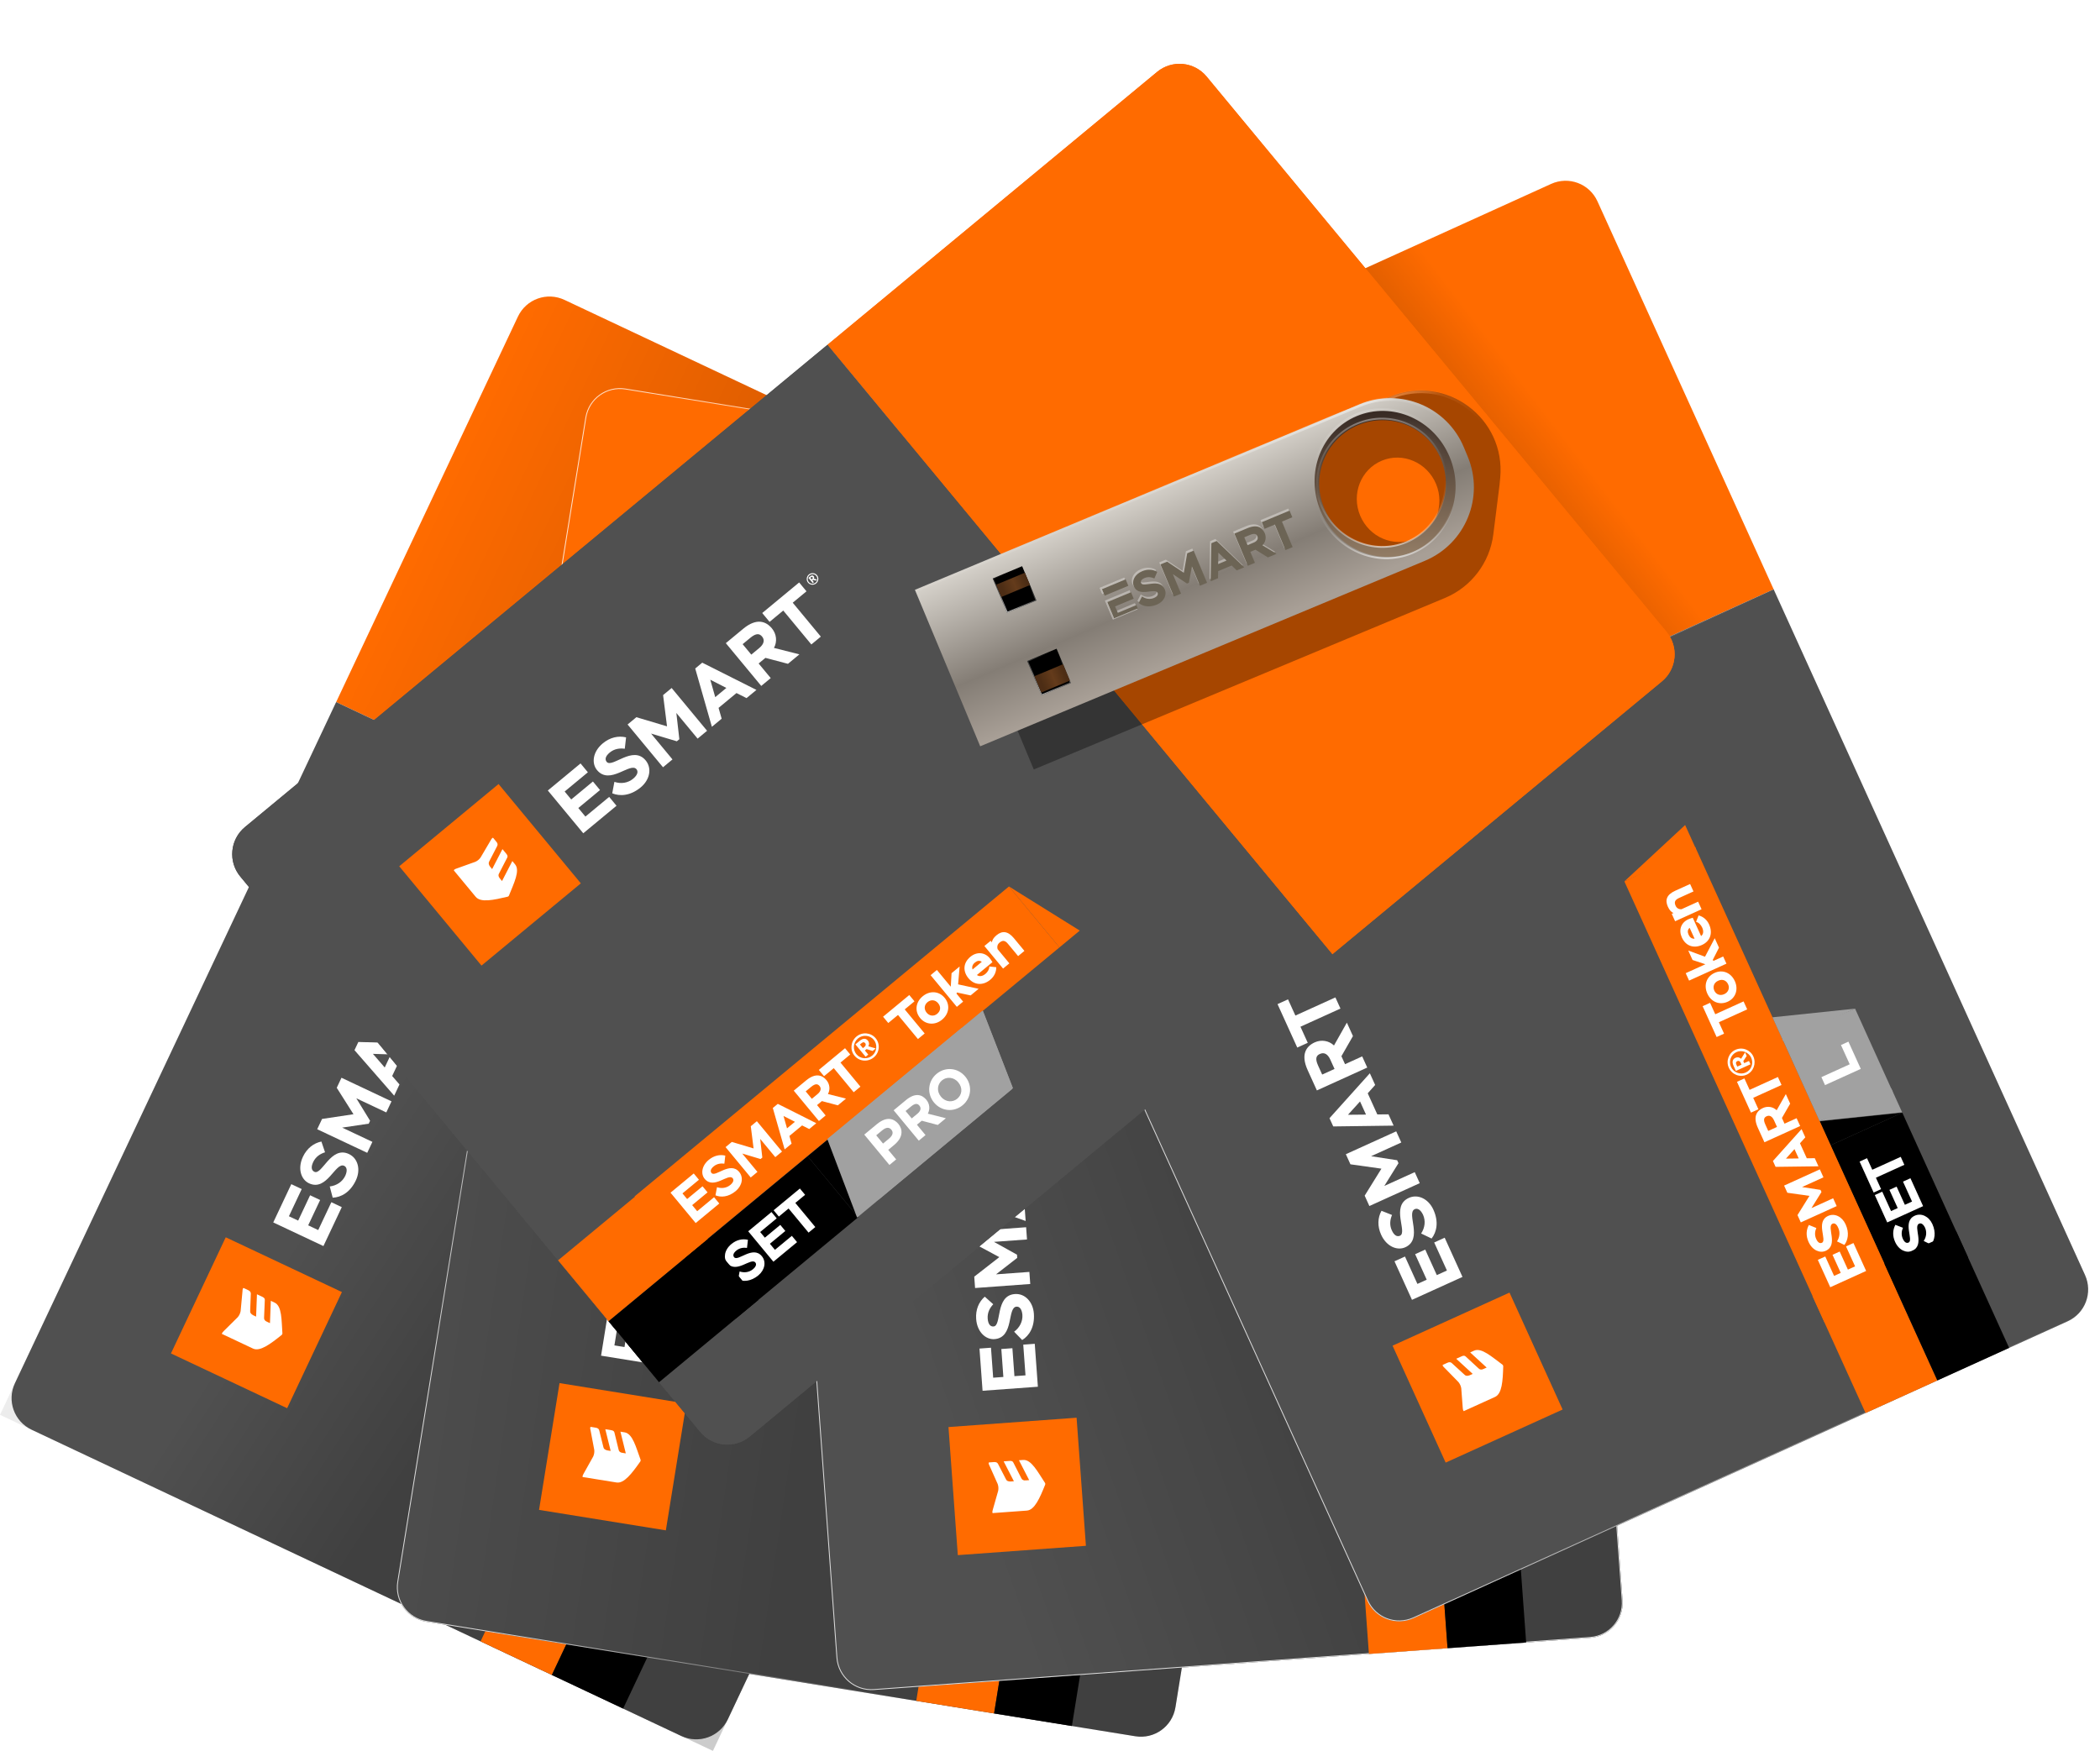 <?xml version="1.0" encoding="UTF-8"?> <svg xmlns="http://www.w3.org/2000/svg" width="2433" height="2029" viewBox="0 0 2433 2029" fill="none"><g clip-path="url(#clip0_2263_982)"><rect width="1447.56" height="913.183" transform="translate(0 1639.56) rotate(-64.757)" fill="url(#paint0_linear_2263_982)" fill-opacity="0.2"></rect><path d="M1406.6 702.363C1426.94 711.955 1435.59 736.038 1426 756.382L1215.42 1203.02L389.439 813.583L600.025 366.943C609.616 346.599 633.7 337.949 654.043 347.541L1406.6 702.363Z" fill="#FF6B00"></path><path d="M1406.6 702.363C1426.94 711.955 1435.59 736.038 1426 756.382L1215.42 1203.02L389.439 813.583L600.025 366.943C609.616 346.599 633.7 337.949 654.043 347.541L1406.6 702.363Z" fill="url(#paint1_linear_2263_982)" fill-opacity="0.2"></path><path d="M843.287 1992.29C833.695 2012.63 809.612 2021.28 789.268 2011.69L36.71 1656.87C16.367 1647.28 7.717 1623.19 17.308 1602.85L389.439 813.583L1215.42 1203.02L843.287 1992.29Z" fill="#505050"></path><path d="M843.287 1992.29C833.695 2012.63 809.612 2021.28 789.268 2011.69L36.71 1656.87C16.367 1647.28 7.717 1623.19 17.308 1602.85L389.439 813.583L1215.42 1203.02L843.287 1992.29Z" fill="url(#paint2_linear_2263_982)" fill-opacity="0.2"></path><path d="M261.532 1433.82L198.068 1568.42L332.672 1631.89L396.136 1497.28L261.532 1433.82Z" fill="#FF6B00"></path><path d="M257.543 1546.17C256.625 1545.74 257.274 1544.36 259.346 1542.35L275.469 1526.39C277.163 1524.39 278.317 1521.94 278.787 1519.35L280.909 1496.61C281.001 1494.04 281.408 1491.99 282.712 1492.79L287.607 1495.1C289.749 1496.11 290.612 1497.45 290.574 1499.11L289.83 1519.33C289.649 1521.3 290.818 1522.78 293.193 1524.09L296.711 1525.75L297.702 1499.86L304.127 1502.88C306.268 1503.89 306.978 1505.16 306.788 1506.76L305.963 1526.75C305.71 1528.87 306.734 1530.66 309.254 1531.66L312.772 1533.32L313.763 1507.43L318.199 1509.52C326.765 1513.56 326.078 1529.69 327.191 1545.17C327.2 1545.55 327.056 1545.85 326.912 1546.16C326.767 1546.46 326.623 1546.77 326.326 1547C313.105 1557.6 301.209 1566.57 293.102 1562.75L257.615 1546.02L257.543 1546.17Z" fill="white"></path><path d="M465.468 1131.74L453.384 1126.04L476.967 1076.03L489.05 1081.72L480.252 1100.39L526.293 1122.09L520.235 1134.94L474.194 1113.23L465.468 1131.74ZM453.136 1157.9L448.231 1168.3L462.457 1175.01L467.577 1164.15C470.534 1157.87 469.592 1153.13 464.851 1150.89C460.793 1148.79 457.03 1149.64 453.136 1157.9ZM494.272 1190.01L488.214 1202.86L430.243 1175.52L441.277 1152.12C450.003 1133.61 461.641 1133.12 471.125 1137.59C478.62 1141.12 483.259 1148.73 482.767 1156.91L512.59 1151.16L505.306 1166.6L478.868 1171.53L474.54 1180.7L494.272 1190.01ZM432.054 1221.25L445.733 1237.04L452.872 1221.9L432.054 1221.25ZM456.698 1269.7L410.699 1216.97L415.17 1207.49L485.113 1209.43L478.767 1222.89L465.824 1222.59L454.357 1246.91L462.829 1256.7L456.698 1269.7ZM425.471 1335.93L367.5 1308.6L373.125 1296.67L409.537 1291.21L390.145 1260.57L395.626 1248.94L453.597 1276.28L447.539 1289.12L412.818 1272.75L428.775 1298.79L427.188 1302.15L396.429 1306.72L431.457 1323.23L425.471 1335.93ZM398.737 1351C388.642 1346.24 378.931 1381.11 357.976 1371.23C348.798 1366.9 344.496 1354.21 350.987 1340.45C355.603 1330.66 363.483 1324.65 372.368 1322.86L376.589 1335.32C371.331 1336.95 365.883 1340.18 362.854 1346.6C360.042 1352.57 360.885 1356.33 364.25 1357.92C373.122 1362.1 383.291 1327.45 404.247 1337.33C414.801 1342.3 418.13 1355.46 412.289 1367.85C405.654 1381.93 394.966 1387.54 385.443 1387.92L382.041 1374.91C389.962 1373.97 396.743 1369.5 400.061 1362.46C402.865 1356.12 401.643 1352.37 398.737 1351ZM374.556 1443.92L316.584 1416.59L337.499 1372.23L349.582 1377.92L334.726 1409.43L345.433 1414.48L359.28 1385.11L370.905 1390.6L357.058 1419.96L368.683 1425.44L383.9 1393.17L395.984 1398.87L374.709 1443.99L374.556 1443.92Z" fill="white"></path><path d="M489.145 1062.89C488.381 1062.53 487.858 1062.84 487.498 1063.61L487.065 1064.52L489.206 1065.53L489.639 1064.61C489.775 1063.93 489.757 1063.17 489.145 1062.89ZM492.877 1067.26L492.156 1068.79L484.967 1065.4L486.121 1062.96C487.203 1060.66 488.562 1060.55 489.786 1061.13C490.856 1061.64 491.18 1062.54 491.125 1063.45L494.897 1062.98L494.031 1064.82L491.016 1065.26L490.583 1066.18L492.877 1067.26ZM487.484 1069.58C490.238 1070.88 493.461 1069.6 494.759 1066.84C496.057 1064.09 494.844 1060.71 492.244 1059.49C489.491 1058.19 486.268 1059.47 484.969 1062.23C483.518 1064.91 484.731 1068.28 487.484 1069.58ZM486.979 1070.65C483.614 1069.07 482.312 1065.09 483.899 1061.72C485.485 1058.36 489.537 1056.9 492.749 1058.42C496.114 1060 497.416 1063.98 495.83 1067.35C494.243 1070.71 490.345 1072.24 486.979 1070.65Z" fill="white"></path><path d="M767.018 1670.28L688.409 1837L771.007 1875.95L849.616 1709.22L767.018 1670.28Z" fill="black"></path><path d="M766.16 1747.84L757.594 1743.8L774.398 1708.16L782.963 1712.2L776.689 1725.51L809.422 1740.94L805.095 1750.12L772.362 1734.68L766.16 1747.84ZM782.666 1797.69L741.367 1778.21L756.224 1746.7L764.79 1750.74L754.26 1773.08L761.908 1776.68L771.788 1755.73L780.048 1759.62L770.168 1780.58L778.428 1784.47L789.246 1761.53L797.811 1765.56L782.666 1797.69ZM764.127 1807.27C756.938 1803.88 750.097 1828.7 735.107 1821.63C728.53 1818.53 725.449 1809.6 730.065 1799.81C733.382 1792.77 738.885 1788.64 745.357 1787.2L748.438 1796.13C744.756 1797.2 740.803 1799.64 738.639 1804.22C736.62 1808.51 737.284 1811.06 739.578 1812.15C745.85 1815.1 753.149 1790.5 767.986 1797.5C775.481 1801.03 777.968 1810.43 773.785 1819.3C769.097 1829.24 761.399 1833.28 754.675 1833.66L752.341 1824.33C758.075 1823.67 762.767 1820.46 765.147 1815.41C767.085 1810.91 766.268 1808.28 764.127 1807.27Z" fill="white"></path><path d="M779.999 1642.75L767.018 1670.28L849.616 1709.22L779.999 1642.75Z" fill="black"></path><path d="M845.244 1290.24L605.811 1798.06L688.409 1837L927.842 1329.18L845.244 1290.24Z" fill="#FF6B00"></path><path d="M878.922 1379.4L848.33 1364.98L852.369 1356.42L854.51 1357.42C853.477 1355.25 853.776 1351.84 855.723 1347.71C859.402 1339.91 865.551 1337.58 875.34 1342.19L892.471 1350.27L888.433 1358.84L871.76 1350.97C866.866 1348.67 864.246 1349.86 862.371 1353.84C861.072 1356.59 861.592 1359.46 863.76 1361.6L882.88 1370.61L878.769 1379.33L878.922 1379.4ZM846.568 1386.96C845.053 1390.17 845.267 1392.89 847.516 1395.26L853.43 1382.72C850.091 1382.26 848.01 1383.9 846.568 1386.96ZM863.518 1383.92L871.099 1381.32C873.642 1386.64 873.395 1392.32 871.015 1397.36C866.327 1407.31 857.108 1411 847.472 1406.46C838.6 1402.27 834.16 1393.45 839.064 1383.05C843.031 1374.63 851.422 1371.11 859.988 1375.15C860.905 1375.58 862.516 1376.53 864.666 1377.92L854.714 1399.03C858.439 1399.85 861.33 1397.28 863.061 1393.61C864.504 1390.55 864.947 1386.84 863.518 1383.92ZM849.353 1442.12L806.372 1421.85L810.411 1413.29L833.049 1423.96L827.191 1409.42L832.311 1398.56L839.416 1417.99L863.047 1412.68L857.927 1423.54L842.128 1427.31L842.388 1428.74L853.248 1433.86L849.353 1442.12ZM820.788 1463.05C825.224 1465.14 830.184 1463.74 832.348 1459.15C834.511 1454.56 833.119 1449.98 828.072 1447.6C823.024 1445.22 818.459 1447.37 816.44 1451.65C814.493 1455.78 815.74 1460.67 820.788 1463.05ZM816.677 1471.77C807.5 1467.44 803.943 1457.54 808.558 1447.75C813.174 1437.96 822.996 1434.18 832.327 1438.58C841.504 1442.9 844.836 1452.89 840.221 1462.68C835.749 1472.16 825.855 1476.1 816.677 1471.77ZM785.762 1492.53L777.197 1488.49L793.928 1453L802.494 1457.04L796.292 1470.2L828.872 1485.56L824.545 1494.74L791.965 1479.37L785.762 1492.53ZM771.607 1524.93C769.619 1523.99 768.502 1524.77 767.565 1526.76L766.555 1528.9L771.45 1531.21L772.531 1528.92C773.333 1527.61 773.137 1525.65 771.607 1524.93ZM780.168 1535.32L778.51 1538.84L761.684 1530.91L764.425 1525.1C766.877 1519.9 770.117 1519.37 773.024 1520.74C775.318 1521.82 776.504 1524.06 776.332 1526.41L785 1525.07L783.053 1529.2L775.888 1530.13L774.806 1532.42L780.313 1535.02L780.168 1535.32ZM767.662 1540.83C774.24 1543.93 781.811 1540.96 784.84 1534.53C787.869 1528.11 784.887 1520.16 778.769 1517.28C772.191 1514.17 764.547 1517.3 761.591 1523.57C758.562 1530 761.391 1537.87 767.662 1540.83ZM766.508 1543.28C758.708 1539.6 755.465 1530.22 759.215 1522.27C762.893 1514.46 772.347 1511.07 779.995 1514.68C787.948 1518.43 791.191 1527.81 787.513 1535.61C783.61 1543.49 774.309 1546.96 766.508 1543.28ZM744.727 1579.56L736.161 1575.52L752.893 1540.04L761.458 1544.08L755.256 1557.23L787.837 1572.59L783.509 1581.77L750.929 1566.41L744.727 1579.56ZM736.433 1597.15L732.972 1604.49L743.067 1609.25L746.673 1601.61C748.764 1597.17 748.155 1593.71 744.79 1592.12C741.731 1590.68 739.174 1591.34 736.433 1597.15ZM765.552 1619.86L761.225 1629.03L720.079 1609.63L727.94 1592.96C734.142 1579.81 742.378 1579.39 749.261 1582.64C754.615 1585.16 757.914 1590.45 757.523 1596.44L778.686 1592.4L773.494 1603.41L754.662 1606.87L751.561 1613.45L765.48 1620.01L765.552 1619.86ZM721.784 1640.91L731.497 1652.04L736.545 1641.33L721.784 1640.91ZM739.373 1675.38L706.737 1637.93L709.91 1631.2L759.566 1632.55L755.095 1642.04L745.86 1641.79L737.711 1659.08L743.772 1666.05L739.373 1675.38ZM717.738 1721.27L676.592 1701.87L680.558 1693.46L706.492 1689.6L692.674 1667.76L696.568 1659.5L737.714 1678.9L733.387 1688.08L708.761 1676.46L720.079 1694.89L718.925 1697.34L697.213 1700.56L722.145 1712.32L717.891 1721.34L717.738 1721.27ZM699.198 1730.85C692.009 1727.46 685.168 1752.28 670.178 1745.21C663.601 1742.11 660.52 1733.18 665.136 1723.39C668.453 1716.35 673.956 1712.22 680.356 1710.93L683.284 1719.79C679.602 1720.86 675.649 1723.3 673.485 1727.89C671.466 1732.17 672.13 1734.73 674.424 1735.81C680.696 1738.76 687.995 1714.16 702.832 1721.16C710.327 1724.69 712.661 1734.02 708.478 1742.89C703.79 1752.83 696.092 1756.87 689.368 1757.25L686.962 1748.08C692.543 1747.34 697.388 1744.2 699.768 1739.16C702.157 1734.49 701.339 1731.86 699.198 1730.85ZM682.544 1795.91L641.398 1776.51L656.254 1745L664.82 1749.04L654.291 1771.37L661.939 1774.98L671.747 1754.18L680.006 1758.07L670.198 1778.87L678.458 1782.77L689.276 1759.82L697.842 1763.86L682.697 1795.98L682.544 1795.91Z" fill="white"></path><path d="M940.823 1301.65L927.842 1329.18L845.244 1290.24L940.823 1301.65Z" fill="#FF6B00"></path><path d="M849.832 1708.76L862.813 1681.23L780.216 1642.29L849.832 1708.76Z" fill="#A1A1A1"></path><path d="M823.487 1550.51L780.216 1642.29L862.813 1681.23L906.084 1589.46L823.487 1550.51Z" fill="#A1A1A1"></path><path d="M857.165 1639.68L816.019 1620.28L820.346 1611.1L852.926 1626.46L863.383 1604.28L871.949 1608.32L857.165 1639.68Z" fill="white"></path><path d="M836.468 1522.98L823.487 1550.51L906.084 1589.46L836.468 1522.98Z" fill="#A1A1A1"></path><path d="M620.235 1767.47L556.771 1902.07L639.369 1941.02L702.833 1806.41L620.235 1767.47Z" fill="#FF6B00"></path><path d="M702.833 1806.41L639.369 1941.02L721.966 1979.96L785.43 1845.36L702.833 1806.41Z" fill="black"></path></g><g clip-path="url(#clip1_2263_982)"><path d="M1546.13 582.983C1568.34 586.569 1583.32 607.317 1579.73 629.521L1500.99 1117L599.492 971.388L678.23 483.91C681.816 461.707 702.565 446.729 724.768 450.315L1546.13 582.983Z" fill="#FF6B00"></path><path d="M1546.05 583.476C1567.99 587.019 1582.78 607.51 1579.24 629.441L1500.58 1116.42L600.066 970.974L678.724 483.99C682.266 462.059 702.757 447.267 724.688 450.809L1546.05 583.476Z" stroke="url(#paint3_linear_2263_982)" stroke-opacity="0.8"></path><path d="M1361.85 1978.43C1358.27 2000.63 1337.52 2015.61 1315.31 2012.03L493.948 1879.36C471.745 1875.77 456.767 1855.02 460.353 1832.82L599.492 971.388L1500.99 1117L1361.85 1978.43Z" fill="#505050"></path><path d="M1361.85 1978.43C1358.27 2000.63 1337.52 2015.61 1315.31 2012.03L493.948 1879.36C471.745 1875.77 456.767 1855.02 460.353 1832.82L599.492 971.388L1500.99 1117L1361.85 1978.43Z" fill="url(#paint4_linear_2263_982)" fill-opacity="0.2"></path><path d="M1361.36 1978.35C1357.82 2000.28 1337.32 2015.07 1315.39 2011.53L494.028 1878.86C472.097 1875.32 457.305 1854.83 460.847 1832.9L599.906 971.961L1500.42 1117.41L1361.36 1978.35Z" stroke="url(#paint5_linear_2263_982)" stroke-opacity="0.8"></path><path d="M648.251 1602.79L624.522 1749.71L771.433 1773.43L795.162 1626.52L648.251 1602.79Z" fill="#FF6B00"></path><path d="M675.515 1711.86C674.513 1711.7 674.756 1710.2 676.189 1707.69L687.266 1687.89C688.338 1685.5 688.77 1682.83 688.506 1680.21L684.251 1657.77C683.627 1655.27 683.45 1653.19 684.926 1653.6L690.268 1654.46C692.605 1654.84 693.806 1655.89 694.231 1657.5L699.111 1677.13C699.482 1679.08 701.017 1680.18 703.661 1680.78L707.501 1681.4L701.286 1656.24L708.298 1657.37C710.635 1657.75 711.669 1658.77 711.927 1660.36L716.667 1679.8C717.011 1681.91 718.492 1683.34 721.19 1683.61L725.03 1684.23L718.815 1659.07L723.657 1659.85C733.006 1661.36 736.81 1677.05 742.165 1691.62C742.278 1691.98 742.224 1692.32 742.17 1692.65C742.116 1692.98 742.062 1693.32 741.841 1693.63C732.069 1707.46 723.121 1719.38 714.273 1717.95L675.542 1711.7L675.515 1711.86Z" fill="white"></path><path d="M760.611 1256.07L747.422 1253.94L756.24 1199.35L769.428 1201.48L766.139 1221.85L816.389 1229.97L814.124 1243.99L763.874 1235.87L760.611 1256.07ZM756 1284.62L754.166 1295.97L769.692 1298.48L771.607 1286.63C772.712 1279.78 770.494 1275.49 765.319 1274.65C760.839 1273.75 757.456 1275.61 756 1284.62ZM804.417 1304.09L802.151 1318.11L738.88 1307.89L743.005 1282.35C746.268 1262.15 757.314 1258.45 767.665 1260.13C775.845 1261.45 782.409 1267.47 784.2 1275.47L811.266 1261.69L808.542 1278.55L784.499 1290.6L782.881 1300.61L804.417 1304.09ZM753.276 1351.33L770.793 1362.73L773.462 1346.2L753.276 1351.33ZM790.368 1391.07L731.572 1353.14L733.244 1342.79L800.992 1325.29L798.619 1339.98L786.097 1343.27L781.81 1369.82L792.66 1376.88L790.368 1391.07ZM778.692 1463.35L715.42 1453.14L717.523 1440.11L751.003 1424.79L723.887 1400.71L725.936 1388.03L789.208 1398.25L786.943 1412.27L749.047 1406.15L771.586 1426.75L770.993 1430.42L742.7 1443.32L780.93 1449.5L778.692 1463.35ZM757.172 1485.23C746.154 1483.45 746.474 1519.65 723.603 1515.95C713.586 1514.34 705.941 1503.34 708.368 1488.31C710.094 1477.63 716.003 1469.67 724.045 1465.49L731.55 1476.3C726.95 1479.32 722.608 1483.93 721.476 1490.94C720.424 1497.45 722.276 1500.84 725.949 1501.43C735.631 1502.99 735.812 1466.88 758.683 1470.57C770.202 1472.43 777.045 1484.16 774.861 1497.68C772.38 1513.04 763.664 1521.4 754.616 1524.39L747.747 1512.83C755.099 1509.73 760.378 1503.56 761.618 1495.88C762.557 1489.01 760.344 1485.74 757.172 1485.23ZM759.655 1581.22L696.383 1571L704.203 1522.58L717.391 1524.71L711.837 1559.1L723.523 1560.99L728.7 1528.94L741.388 1530.99L736.21 1563.04L748.898 1565.09L754.588 1529.87L767.776 1532L759.822 1581.24L759.655 1581.22Z" fill="white"></path><path d="M764.306 1183.35C763.471 1183.22 763.056 1183.67 762.921 1184.5L762.759 1185.5L765.097 1185.88L765.258 1184.88C765.199 1184.18 764.973 1183.46 764.306 1183.35ZM769.103 1186.53L768.834 1188.2L760.987 1186.93L761.419 1184.26C761.823 1181.75 763.1 1181.28 764.435 1181.49C765.604 1181.68 766.164 1182.46 766.363 1183.34L769.858 1181.85L769.535 1183.86L766.761 1185.12L766.599 1186.12L769.103 1186.53ZM764.562 1190.25C767.567 1190.73 770.309 1188.61 770.795 1185.6C771.28 1182.6 769.18 1179.69 766.342 1179.23C763.337 1178.74 760.595 1180.87 760.11 1183.88C759.458 1186.85 761.557 1189.76 764.562 1190.25ZM764.374 1191.42C760.701 1190.82 758.348 1187.36 758.942 1183.69C759.535 1180.01 763.025 1177.5 766.531 1178.06C770.204 1178.65 772.556 1182.12 771.963 1185.79C771.37 1189.46 768.047 1192.01 764.374 1191.42Z" fill="white"></path><path d="M1199.44 1690.11L1170.04 1872.08L1260.19 1886.64L1289.59 1704.67L1199.44 1690.11Z" fill="black"></path><path d="M1220.08 1764.87L1210.73 1763.36L1217.01 1724.47L1226.36 1725.98L1224.02 1740.5L1259.74 1746.27L1258.12 1756.29L1222.4 1750.52L1220.08 1764.87ZM1249.74 1808.21L1204.66 1800.93L1210.22 1766.54L1219.57 1768.05L1215.63 1792.42L1223.98 1793.77L1227.67 1770.9L1236.69 1772.35L1232.99 1795.23L1242.01 1796.68L1246.05 1771.64L1255.4 1773.15L1249.74 1808.21ZM1234.57 1822.55C1226.73 1821.28 1227.02 1847.02 1210.66 1844.38C1203.48 1843.22 1198.05 1835.49 1199.78 1824.81C1201.02 1817.13 1205.16 1811.63 1210.98 1808.46L1216.42 1816.19C1213.17 1818.23 1210.05 1821.67 1209.24 1826.68C1208.49 1831.35 1209.83 1833.62 1212.34 1834.03C1219.18 1835.13 1219.38 1809.47 1235.58 1812.09C1243.76 1813.41 1248.75 1821.75 1247.19 1831.43C1245.43 1842.29 1239.15 1848.3 1232.8 1850.52L1227.97 1842.21C1233.3 1839.98 1236.92 1835.6 1237.81 1830.09C1238.42 1825.22 1236.91 1822.92 1234.57 1822.55Z" fill="white"></path><path d="M1204.29 1660.06L1199.44 1690.11L1289.59 1704.67L1204.29 1660.06Z" fill="black"></path><path d="M1169.42 1303.26L1079.9 1857.52L1170.05 1872.08L1259.57 1317.82L1169.42 1303.26Z" fill="#FF6B00"></path><path d="M1226.46 1379.62L1193.07 1374.23L1194.58 1364.88L1196.92 1365.26C1195.33 1363.46 1194.67 1360.1 1195.4 1355.59C1196.77 1347.08 1202.04 1343.13 1212.72 1344.86L1231.42 1347.88L1229.91 1357.23L1211.71 1354.29C1206.37 1353.43 1204.18 1355.3 1203.48 1359.64C1202.99 1362.64 1204.29 1365.25 1206.96 1366.71L1227.83 1370.08L1226.29 1379.6L1226.46 1379.62ZM1197.46 1395.84C1196.9 1399.35 1197.85 1401.9 1200.67 1403.55L1202.88 1389.86C1199.55 1390.35 1198 1392.5 1197.46 1395.84ZM1212.91 1388.23L1219.47 1383.64C1223.39 1388.04 1224.72 1393.56 1223.83 1399.07C1222.08 1409.92 1214.24 1416.02 1203.73 1414.32C1194.04 1412.76 1187.33 1405.51 1189.17 1394.16C1190.65 1384.98 1197.74 1379.27 1207.09 1380.78C1208.09 1380.94 1209.9 1381.4 1212.35 1382.14L1208.63 1405.18C1212.44 1404.94 1214.51 1401.68 1215.15 1397.67C1215.69 1394.33 1215.09 1390.64 1212.91 1388.23ZM1215.41 1448.07L1168.49 1440.49L1170 1431.15L1194.71 1435.14L1185.06 1422.79L1186.97 1410.93L1199.18 1427.64L1220.42 1415.99L1218.5 1427.84L1204.36 1435.84L1205.01 1437.14L1216.86 1439.06L1215.41 1448.07ZM1193.75 1476.09C1198.59 1476.87 1202.97 1474.16 1203.78 1469.15C1204.59 1464.14 1201.98 1460.12 1196.47 1459.23C1190.96 1458.34 1187.17 1461.67 1186.42 1466.34C1185.69 1470.85 1188.24 1475.2 1193.75 1476.09ZM1192.21 1485.61C1182.2 1483.99 1176.04 1475.46 1177.76 1464.77C1179.49 1454.09 1187.88 1447.74 1198.06 1449.38C1208.08 1451 1214.05 1459.67 1212.32 1470.36C1210.65 1480.71 1202.23 1487.23 1192.21 1485.61ZM1168.25 1514.11L1158.9 1512.6L1165.16 1473.87L1174.51 1475.38L1172.19 1489.74L1207.75 1495.48L1206.13 1505.5L1170.57 1499.76L1168.25 1514.11ZM1163.62 1549.17C1161.45 1548.82 1160.59 1549.88 1160.24 1552.05L1159.86 1554.39L1165.2 1555.25L1165.61 1552.74C1166.02 1551.27 1165.29 1549.44 1163.62 1549.17ZM1174.72 1556.78L1174.1 1560.62L1155.74 1557.66L1156.76 1551.31C1157.68 1545.64 1160.65 1544.23 1163.82 1544.75C1166.32 1545.15 1168.08 1546.98 1168.57 1549.28L1176.53 1545.6L1175.8 1550.11L1169.17 1552.98L1168.76 1555.48L1174.77 1556.45L1174.72 1556.78ZM1164.23 1565.54C1171.41 1566.7 1177.86 1561.75 1178.99 1554.73C1180.12 1547.72 1175.06 1540.91 1168.38 1539.83C1161.2 1538.67 1154.72 1543.79 1153.62 1550.64C1152.48 1557.65 1157.38 1564.43 1164.23 1565.54ZM1163.8 1568.21C1155.28 1566.84 1149.57 1558.72 1150.97 1550.04C1152.35 1541.52 1160.49 1535.64 1168.84 1536.99C1177.52 1538.39 1183.23 1546.51 1181.86 1555.03C1180.29 1563.68 1172.31 1569.59 1163.8 1568.21ZM1152.91 1609.11L1143.56 1607.6L1149.82 1568.86L1159.16 1570.37L1156.85 1584.73L1192.4 1590.48L1190.79 1600.49L1155.23 1594.75L1152.91 1609.11ZM1149.81 1628.3L1148.51 1636.32L1159.53 1638.1L1160.88 1629.75C1161.66 1624.91 1160.12 1621.75 1156.44 1621.15C1153.1 1620.61 1150.83 1621.96 1149.81 1628.3ZM1184.07 1642.06L1182.45 1652.08L1137.55 1644.82L1140.49 1626.63C1142.8 1612.27 1150.6 1609.59 1158.12 1610.8C1163.96 1611.75 1168.59 1615.92 1169.87 1621.78L1189.09 1612.04L1187.15 1624.06L1170.01 1632.6L1168.85 1639.77L1184.05 1642.23L1184.07 1642.06ZM1147.84 1674.41L1160.25 1682.41L1162.14 1670.72L1147.84 1674.41ZM1174.28 1702.66L1132.56 1675.71L1133.74 1668.36L1181.83 1655.92L1180.16 1666.27L1171.22 1668.59L1168.17 1687.46L1175.93 1692.48L1174.28 1702.66ZM1166.19 1752.75L1121.29 1745.49L1122.77 1736.31L1146.62 1725.43L1127.3 1708.26L1128.76 1699.25L1173.66 1706.5L1172.05 1716.52L1145.17 1712.18L1161.14 1726.75L1160.71 1729.42L1140.74 1738.53L1167.95 1742.92L1166.36 1752.77L1166.19 1752.75ZM1151.03 1767.08C1143.18 1765.82 1143.48 1791.56 1127.12 1788.92C1119.94 1787.76 1114.51 1780.03 1116.23 1769.34C1117.48 1761.66 1121.62 1756.17 1127.41 1753.16L1132.68 1760.86C1129.44 1762.91 1126.31 1766.35 1125.5 1771.35C1124.75 1776.03 1126.09 1778.3 1128.6 1778.71C1135.44 1779.81 1135.65 1754.15 1151.84 1756.76C1160.02 1758.09 1164.84 1766.4 1163.28 1776.09C1161.53 1786.94 1155.25 1792.95 1148.89 1795.17L1144.04 1787.02C1149.2 1784.77 1152.99 1780.42 1153.88 1774.91C1154.88 1769.76 1153.37 1767.46 1151.03 1767.08ZM1153.04 1834.21L1108.13 1826.96L1113.68 1792.57L1123.03 1794.08L1119.09 1818.45L1127.44 1819.8L1131.11 1797.1L1140.12 1798.55L1136.46 1821.26L1145.47 1822.71L1149.52 1797.67L1158.86 1799.18L1153.2 1834.24L1153.04 1834.21Z" fill="white"></path><path d="M1264.42 1287.77L1259.57 1317.82L1169.42 1303.26L1264.42 1287.77Z" fill="#FF6B00"></path><path d="M1289.67 1704.17L1294.52 1674.12L1204.37 1659.56L1289.67 1704.17Z" fill="#A1A1A1"></path><path d="M1220.55 1559.39L1204.37 1659.56L1294.52 1674.12L1310.7 1573.95L1220.55 1559.39Z" fill="#A1A1A1"></path><path d="M1277.59 1635.75L1232.68 1628.5L1234.3 1618.48L1269.86 1624.23L1273.77 1600.02L1283.12 1601.53L1277.59 1635.75Z" fill="white"></path><path d="M1225.4 1529.34L1220.55 1559.39L1310.7 1573.95L1225.4 1529.34Z" fill="#A1A1A1"></path><path d="M1085.29 1824.13L1061.56 1971.04L1151.71 1985.6L1175.44 1838.69L1085.29 1824.13Z" fill="#FF6B00"></path><path d="M1175.44 1838.69L1151.71 1985.6L1241.86 2000.16L1265.59 1853.25L1175.44 1838.69Z" fill="black"></path></g><g clip-path="url(#clip2_2263_982)"><path d="M1737.2 454.237C1759.63 452.603 1778.99 469.335 1780.63 491.767L1816.5 984.257L905.733 1050.6L869.858 558.111C868.224 535.679 884.956 516.318 907.388 514.684L1737.2 454.237Z" fill="#FF6B00"></path><path d="M1879.9 1854.55C1881.53 1876.98 1864.8 1896.34 1842.37 1897.98L1012.56 1958.42C990.125 1960.06 970.763 1943.32 969.129 1920.89L905.733 1050.6L1816.5 984.257L1879.9 1854.55Z" fill="#505050"></path><path d="M1879.9 1854.55C1881.53 1876.98 1864.8 1896.34 1842.37 1897.98L1012.56 1958.42C990.125 1960.06 970.763 1943.32 969.129 1920.89L905.733 1050.6L1816.5 984.257L1879.9 1854.55Z" fill="url(#paint6_linear_2263_982)" fill-opacity="0.2"></path><path d="M1879.4 1854.58C1881.01 1876.74 1864.49 1895.86 1842.33 1897.48L1012.52 1957.92C990.364 1959.54 971.242 1943.01 969.628 1920.86L906.268 1051.06L1816.04 984.792L1879.4 1854.58Z" stroke="white" stroke-opacity="0.8"></path><path d="M1098.88 1653.72L1109.69 1802.14L1258.11 1791.33L1247.3 1642.9L1098.88 1653.72Z" fill="#FF6B00"></path><path d="M1150.57 1753.55C1149.56 1753.62 1149.45 1752.11 1150.27 1749.33L1156.48 1727.52C1156.97 1724.94 1156.77 1722.24 1155.91 1719.76L1146.59 1698.9C1145.41 1696.62 1144.75 1694.63 1146.28 1694.69L1151.68 1694.29C1154.04 1694.12 1155.45 1694.87 1156.24 1696.34L1165.52 1714.31C1166.33 1716.12 1168.08 1716.84 1170.79 1716.81L1174.67 1716.53L1162.81 1693.48L1169.9 1692.97C1172.26 1692.79 1173.5 1693.55 1174.12 1695.03L1183.21 1712.85C1184.04 1714.83 1185.81 1715.88 1188.5 1715.52L1192.37 1715.24L1180.52 1692.19L1185.41 1691.84C1194.86 1691.15 1202.18 1705.54 1210.75 1718.48C1210.95 1718.8 1210.97 1719.14 1211 1719.48C1211.02 1719.81 1211.04 1720.15 1210.9 1720.5C1204.59 1736.22 1198.63 1749.88 1189.69 1750.53L1150.56 1753.38L1150.57 1753.55Z" fill="white"></path><path d="M1128.2 1290.43L1114.87 1291.4L1110.85 1236.24L1124.18 1235.27L1125.68 1255.85L1176.44 1252.15L1177.48 1266.32L1126.71 1270.02L1128.2 1290.43ZM1130.3 1319.27L1131.13 1330.74L1146.82 1329.59L1145.95 1317.62C1145.44 1310.7 1142.29 1307.03 1137.06 1307.41C1132.5 1307.58 1129.63 1310.16 1130.3 1319.27ZM1181.9 1327.04L1182.93 1341.21L1119.01 1345.86L1117.13 1320.06C1115.64 1299.65 1125.54 1293.5 1136 1292.74C1144.26 1292.14 1152.04 1296.49 1155.63 1303.86L1178.78 1284.2L1180.02 1301.23L1159.41 1318.5L1160.14 1328.62L1181.9 1327.04ZM1143.04 1384.8L1162.71 1391.85L1161.5 1375.15L1143.04 1384.8ZM1188.3 1414.91L1122.34 1391.57L1121.58 1381.11L1183.46 1348.46L1184.54 1363.3L1173.12 1369.39L1175.07 1396.21L1187.26 1400.57L1188.3 1414.91ZM1193.62 1487.94L1129.7 1492.6L1128.74 1479.44L1157.78 1456.81L1125.84 1439.64L1124.91 1426.82L1188.83 1422.16L1189.86 1436.33L1151.58 1439.12L1178.26 1453.96L1178.53 1457.67L1153.98 1476.75L1192.6 1473.94L1193.62 1487.94ZM1177.73 1514.19C1166.6 1515 1175.26 1550.15 1152.16 1551.83C1142.04 1552.57 1132.06 1543.63 1130.95 1528.45C1130.17 1517.66 1134.08 1508.55 1140.94 1502.63L1150.74 1511.41C1146.96 1515.42 1143.8 1520.9 1144.31 1527.99C1144.79 1534.56 1147.38 1537.43 1151.09 1537.16C1160.87 1536.45 1152.71 1501.26 1175.82 1499.58C1187.46 1498.73 1196.82 1508.56 1197.81 1522.22C1198.94 1537.74 1192.39 1547.88 1184.28 1552.88L1174.93 1543.22C1181.37 1538.51 1185.08 1531.29 1184.51 1523.53C1183.84 1516.63 1180.93 1513.96 1177.73 1514.19ZM1202.29 1607.01L1138.37 1611.67L1134.81 1562.76L1148.13 1561.79L1150.66 1596.53L1162.47 1595.67L1160.11 1563.29L1172.93 1562.36L1175.29 1594.74L1188.11 1593.81L1185.51 1558.22L1198.84 1557.25L1202.46 1607L1202.29 1607.01Z" fill="white"></path><path d="M1115.01 1218.82C1114.17 1218.88 1113.87 1219.41 1113.93 1220.25L1114 1221.26L1116.36 1221.09L1116.29 1220.08C1116.07 1219.42 1115.69 1218.77 1115.01 1218.82ZM1120.41 1220.8L1120.53 1222.48L1112.61 1223.06L1112.41 1220.36C1112.23 1217.83 1113.36 1217.07 1114.71 1216.97C1115.89 1216.89 1116.61 1217.51 1117.01 1218.33L1120.07 1216.07L1120.21 1218.1L1117.81 1219.97L1117.88 1220.98L1120.41 1220.8ZM1116.85 1225.46C1119.89 1225.24 1122.06 1222.54 1121.84 1219.51C1121.62 1216.47 1118.91 1214.12 1116.04 1214.33C1113 1214.55 1110.83 1217.26 1111.05 1220.29C1111.1 1223.34 1113.82 1225.69 1116.85 1225.46ZM1116.94 1226.64C1113.23 1226.92 1110.14 1224.09 1109.87 1220.38C1109.6 1216.67 1112.41 1213.41 1115.95 1213.15C1119.67 1212.88 1122.75 1215.71 1123.02 1219.42C1123.29 1223.13 1120.65 1226.37 1116.94 1226.64Z" fill="white"></path><path d="M1655.33 1611.49L1668.73 1795.33L1759.8 1788.69L1746.41 1604.85L1655.33 1611.49Z" fill="black"></path><path d="M1692.67 1679.47L1683.23 1680.16L1680.36 1640.86L1689.81 1640.17L1690.88 1654.85L1726.97 1652.22L1727.71 1662.34L1691.62 1664.97L1692.67 1679.47ZM1731.53 1714.79L1685.99 1718.11L1683.46 1683.36L1692.91 1682.68L1694.7 1707.3L1703.13 1706.69L1701.45 1683.58L1710.56 1682.92L1712.24 1706.02L1721.35 1705.36L1719.51 1680.06L1728.95 1679.37L1731.53 1714.79ZM1720.08 1732.24C1712.16 1732.82 1718.39 1757.8 1701.86 1759C1694.6 1759.53 1687.54 1753.26 1686.75 1742.47C1686.18 1734.71 1688.95 1728.4 1693.88 1723.98L1700.95 1730.24C1698.27 1732.98 1696.02 1737.05 1696.39 1742.11C1696.73 1746.83 1698.57 1748.73 1701.1 1748.54C1708.01 1748.04 1702.29 1723.02 1718.65 1721.83C1726.91 1721.23 1733.69 1728.2 1734.41 1737.98C1735.2 1748.94 1730.48 1756.24 1724.81 1759.87L1718.2 1752.89C1722.87 1749.5 1725.38 1744.4 1724.97 1738.84C1724.45 1733.96 1722.45 1732.07 1720.08 1732.24Z" fill="white"></path><path d="M1653.12 1581.13L1655.33 1611.49L1746.41 1604.85L1653.12 1581.13Z" fill="black"></path><path d="M1536.86 1242.01L1577.65 1801.96L1668.73 1795.33L1627.94 1235.37L1536.86 1242.01Z" fill="#FF6B00"></path><path d="M1609.98 1303.14L1576.25 1305.6L1575.56 1296.16L1577.92 1295.99C1575.96 1294.6 1574.55 1291.48 1574.21 1286.93C1573.59 1278.33 1577.8 1273.27 1588.59 1272.49L1607.48 1271.11L1608.17 1280.56L1589.78 1281.9C1584.39 1282.29 1582.69 1284.62 1583.01 1289C1583.23 1292.04 1585.09 1294.28 1588.03 1295.08L1609.11 1293.54L1609.82 1303.16L1609.98 1303.14ZM1585.51 1325.61C1585.77 1329.16 1587.29 1331.42 1590.41 1332.38L1589.4 1318.55C1586.27 1319.79 1585.26 1322.24 1585.51 1325.61ZM1598.78 1314.64L1604.11 1308.66C1608.94 1312.04 1611.51 1317.11 1611.92 1322.67C1612.71 1333.64 1606.5 1341.38 1595.87 1342.15C1586.09 1342.87 1577.89 1337.36 1577.05 1325.89C1576.38 1316.61 1581.96 1309.43 1591.4 1308.74C1592.41 1308.66 1594.28 1308.7 1596.84 1308.85L1598.53 1332.13C1602.18 1331.01 1603.44 1327.36 1603.14 1323.31C1602.9 1319.94 1601.46 1316.48 1598.78 1314.64ZM1615.02 1372.3L1567.63 1375.75L1566.94 1366.3L1591.9 1364.48L1579.66 1354.69L1578.79 1342.72L1594.52 1356.16L1612.49 1339.93L1613.37 1351.9L1601.45 1362.94L1602.38 1364.06L1614.36 1363.19L1615.02 1372.3ZM1600.42 1404.56C1605.31 1404.2 1608.94 1400.55 1608.57 1395.49C1608.2 1390.43 1604.74 1387.12 1599.17 1387.52C1593.61 1387.93 1590.69 1392.04 1591.03 1396.76C1591.36 1401.32 1594.85 1404.96 1600.42 1404.56ZM1601.12 1414.17C1591 1414.91 1583.03 1408.03 1582.25 1397.23C1581.46 1386.44 1588.16 1378.32 1598.45 1377.57C1608.57 1376.84 1616.37 1383.9 1617.16 1394.69C1617.92 1405.15 1611.24 1413.43 1601.12 1414.17ZM1584.38 1447.44L1574.93 1448.13L1572.08 1409L1581.53 1408.31L1582.59 1422.81L1618.51 1420.2L1619.25 1430.32L1583.32 1432.93L1584.38 1447.44ZM1587.96 1482.61C1585.77 1482.77 1585.18 1484 1585.34 1486.2L1585.51 1488.56L1590.91 1488.16L1590.72 1485.63C1590.78 1484.1 1589.65 1482.49 1587.96 1482.61ZM1600.52 1487.46L1600.8 1491.34L1582.25 1492.69L1581.78 1486.28C1581.37 1480.55 1583.93 1478.5 1587.13 1478.27C1589.66 1478.08 1591.8 1479.45 1592.8 1481.58L1599.7 1476.16L1600.03 1480.72L1594.24 1485.04L1594.42 1487.57L1600.5 1487.13L1600.52 1487.46ZM1592.33 1498.4C1599.58 1497.87 1604.72 1491.57 1604.2 1484.48C1603.69 1477.4 1597.19 1471.94 1590.44 1472.43C1583.19 1472.96 1578.06 1479.43 1578.57 1486.35C1579.08 1493.43 1585.42 1498.91 1592.33 1498.4ZM1592.53 1501.1C1583.93 1501.73 1576.49 1495.15 1575.86 1486.38C1575.23 1477.78 1581.8 1470.18 1590.23 1469.56C1599 1468.92 1606.43 1475.5 1607.06 1484.1C1607.53 1492.89 1601.13 1500.47 1592.53 1501.1ZM1591.37 1543.41L1581.93 1544.09L1579.07 1504.96L1588.52 1504.28L1589.58 1518.78L1625.5 1516.16L1626.24 1526.28L1590.31 1528.9L1591.37 1543.41ZM1592.78 1562.8L1593.37 1570.9L1604.5 1570.09L1603.89 1561.65C1603.53 1556.76 1601.3 1554.04 1597.59 1554.31C1594.22 1554.56 1592.32 1556.39 1592.78 1562.8ZM1629.3 1568.28L1630.03 1578.4L1584.66 1581.7L1583.33 1563.32C1582.27 1548.82 1589.24 1544.41 1596.83 1543.86C1602.73 1543.43 1608.21 1546.42 1610.8 1551.82L1627.25 1537.91L1628.14 1550.05L1613.43 1562.31L1613.96 1569.57L1629.31 1568.45L1629.3 1568.28ZM1601.51 1608.12L1615.43 1613.04L1614.57 1601.23L1601.51 1608.12ZM1633.76 1629.5L1586.94 1612.91L1586.4 1605.49L1630.32 1582.28L1631.08 1592.74L1622.92 1597.06L1624.3 1616.12L1633.01 1619.22L1633.76 1629.5ZM1637.44 1680.1L1592.07 1683.41L1591.4 1674.13L1612.1 1658.04L1589.33 1645.8L1588.67 1636.69L1634.04 1633.38L1634.78 1643.5L1607.62 1645.48L1626.53 1655.97L1626.73 1658.67L1609.4 1672.14L1636.89 1670.14L1637.61 1680.09L1637.44 1680.1ZM1626 1697.55C1618.07 1698.13 1624.3 1723.11 1607.77 1724.31C1600.52 1724.84 1593.45 1718.57 1592.66 1707.78C1592.1 1700.02 1594.86 1693.72 1599.8 1689.46L1606.71 1695.74C1604.02 1698.48 1601.78 1702.54 1602.14 1707.6C1602.49 1712.32 1604.32 1714.22 1606.85 1714.04C1613.77 1713.53 1608.04 1688.52 1624.4 1687.33C1632.67 1686.72 1639.28 1693.7 1639.99 1703.48C1640.79 1714.45 1636.07 1721.74 1630.4 1725.38L1623.8 1718.57C1628.3 1715.19 1630.98 1710.08 1630.57 1704.51C1630.36 1699.27 1628.36 1697.38 1626 1697.55ZM1643.44 1762.41L1598.07 1765.71L1595.54 1730.97L1604.98 1730.28L1606.78 1754.91L1615.21 1754.29L1613.54 1731.35L1622.65 1730.69L1624.32 1753.63L1633.43 1752.97L1631.58 1727.67L1641.03 1726.98L1643.61 1762.4L1643.44 1762.41Z" fill="white"></path><path d="M1625.73 1205.01L1627.94 1235.37L1536.86 1242.01L1625.73 1205.01Z" fill="#FF6B00"></path><path d="M1746.37 1604.35L1744.16 1573.99L1653.09 1580.62L1746.37 1604.35Z" fill="#A1A1A1"></path><path d="M1645.71 1479.42L1653.09 1580.62L1744.16 1573.99L1736.79 1472.79L1645.71 1479.42Z" fill="#A1A1A1"></path><path d="M1718.84 1540.56L1673.47 1543.87L1672.73 1533.75L1708.66 1531.13L1706.88 1506.68L1716.32 1505.99L1718.84 1540.56Z" fill="white"></path><path d="M1643.5 1449.06L1645.71 1479.42L1736.79 1472.79L1643.5 1449.06Z" fill="#A1A1A1"></path><path d="M1575.19 1768.23L1586 1916.65L1677.08 1910.02L1666.27 1761.59L1575.19 1768.23Z" fill="#FF6B00"></path><path d="M1666.27 1761.59L1677.08 1910.02L1768.16 1903.38L1757.35 1754.96L1666.27 1761.59Z" fill="black"></path></g><g clip-path="url(#clip3_2263_982)"><path d="M1797.04 213.133C1817.52 203.835 1841.48 212.831 1850.77 233.31L2054.91 682.936L1223.41 1060.44L1019.27 610.818C1009.98 590.338 1018.97 566.382 1039.45 557.084L1797.04 213.133Z" fill="#FF6B00"></path><path d="M1797.04 213.133C1817.52 203.835 1841.48 212.831 1850.77 233.31L2054.91 682.936L1223.41 1060.44L1019.27 610.818C1009.98 590.338 1018.97 566.382 1039.45 557.084L1797.04 213.133Z" fill="url(#paint7_linear_2263_982)" fill-opacity="0.2"></path><path d="M2415.64 1477.48C2424.93 1497.96 2415.94 1521.92 2395.46 1531.21L1637.87 1875.16C1617.39 1884.46 1593.44 1875.47 1584.14 1854.99L1223.41 1060.44L2054.91 682.936L2415.64 1477.48Z" fill="#505050"></path><path d="M2415.18 1477.69C2424.36 1497.91 2415.48 1521.57 2395.25 1530.76L1637.66 1874.71C1617.44 1883.89 1593.78 1875.01 1584.59 1854.78L1224.07 1060.69L2054.66 683.598L2415.18 1477.69Z" stroke="url(#paint8_linear_2263_982)" stroke-opacity="0.8"></path><path d="M1613.38 1559.42L1674.9 1694.92L1810.4 1633.4L1748.88 1497.9L1613.38 1559.42Z" fill="#FF6B00"></path><path d="M1696.44 1635.18C1695.51 1635.6 1694.88 1634.22 1694.69 1631.33L1692.96 1608.72C1692.53 1606.13 1691.41 1603.66 1689.75 1601.63L1673.79 1585.29C1671.88 1583.56 1670.58 1581.92 1672.04 1581.44L1676.97 1579.21C1679.12 1578.23 1680.7 1578.44 1681.95 1579.54L1696.88 1593.2C1698.26 1594.61 1700.15 1594.68 1702.68 1593.72L1706.22 1592.11L1687.13 1574.59L1693.6 1571.66C1695.75 1570.68 1697.18 1570.96 1698.27 1572.13L1712.97 1585.7C1714.43 1587.27 1716.46 1587.65 1718.85 1586.38L1722.39 1584.77L1703.3 1567.25L1707.76 1565.22C1716.39 1561.31 1728.23 1572.27 1740.76 1581.45C1741.05 1581.68 1741.19 1581.99 1741.33 1582.3C1741.47 1582.61 1741.61 1582.92 1741.6 1583.29C1741.11 1600.23 1740.25 1615.1 1732.09 1618.81L1696.37 1635.03L1696.44 1635.18Z" fill="white"></path><path d="M1515.13 1208.44L1502.97 1213.96L1480.11 1163.61L1492.27 1158.08L1500.8 1176.87L1547.15 1155.83L1553.02 1168.76L1506.67 1189.8L1515.13 1208.44ZM1527.09 1234.77L1531.84 1245.24L1546.16 1238.74L1541.2 1227.8C1538.33 1221.49 1534.11 1219.14 1529.33 1221.3C1525.11 1223.04 1523.31 1226.45 1527.09 1234.77ZM1578.19 1224.19L1584.06 1237.13L1525.7 1263.62L1515.01 1240.07C1506.55 1221.43 1513.7 1212.24 1523.25 1207.91C1530.8 1204.48 1539.6 1205.87 1545.52 1211.54L1560.43 1185.08L1567.49 1200.64L1554.13 1223.97L1558.33 1233.21L1578.19 1224.19ZM1561.73 1291.84L1582.62 1291.64L1575.7 1276.4L1561.73 1291.84ZM1614.61 1304.42L1544.65 1305.35L1540.31 1295.81L1587.07 1243.75L1593.22 1257.3L1584.61 1266.97L1595.72 1291.45L1608.67 1291.33L1614.61 1304.42ZM1644.88 1371.09L1586.52 1397.59L1581.07 1385.58L1600.48 1354.29L1564.57 1349.24L1559.26 1337.54L1617.62 1311.04L1623.49 1323.97L1588.54 1339.84L1618.71 1344.53L1620.25 1347.92L1603.82 1374.32L1639.08 1358.31L1644.88 1371.09ZM1639.06 1401.22C1628.9 1405.84 1649.19 1435.81 1628.1 1445.39C1618.86 1449.58 1606.4 1444.65 1600.11 1430.79C1595.64 1420.94 1596.16 1411.04 1600.55 1403.11L1612.78 1407.96C1610.62 1413.02 1609.55 1419.26 1612.49 1425.73C1615.21 1431.74 1618.63 1433.53 1622.02 1431.99C1630.95 1427.94 1611.11 1397.75 1632.21 1388.18C1642.83 1383.35 1655.02 1389.33 1660.68 1401.81C1667.12 1415.97 1664.48 1427.76 1658.6 1435.25L1646.48 1429.43C1650.89 1422.78 1651.88 1414.72 1648.66 1407.64C1645.64 1401.39 1641.99 1399.89 1639.06 1401.22ZM1694.24 1479.8L1635.88 1506.3L1615.61 1461.64L1627.77 1456.12L1642.17 1487.84L1652.95 1482.95L1639.53 1453.38L1651.23 1448.07L1664.65 1477.64L1676.36 1472.32L1661.61 1439.83L1673.77 1434.31L1694.39 1479.73L1694.24 1479.8Z" fill="white"></path><path d="M1477.98 1145.82C1477.21 1146.17 1477.11 1146.77 1477.46 1147.54L1477.88 1148.46L1480.03 1147.48L1479.61 1146.56C1479.18 1146.01 1478.59 1145.54 1477.98 1145.82ZM1483.73 1145.8L1484.43 1147.34L1477.19 1150.63L1476.07 1148.17C1475.02 1145.86 1475.82 1144.75 1477.05 1144.19C1478.13 1143.7 1479.03 1144.04 1479.68 1144.67L1481.77 1141.49L1482.61 1143.34L1481 1145.93L1481.42 1146.85L1483.73 1145.8ZM1482 1151.42C1484.78 1150.16 1485.88 1146.87 1484.62 1144.1C1483.37 1141.33 1480.01 1140.07 1477.39 1141.25C1474.62 1142.51 1473.51 1145.8 1474.77 1148.57C1475.87 1151.41 1479.23 1152.67 1482 1151.42ZM1482.49 1152.49C1479.11 1154.03 1475.23 1152.45 1473.69 1149.06C1472.15 1145.67 1473.67 1141.64 1476.9 1140.18C1480.29 1138.64 1484.16 1140.22 1485.7 1143.61C1487.24 1147 1485.88 1150.96 1482.49 1152.49Z" fill="white"></path><path d="M2120.82 1327.18L2197.02 1495.02L2280.17 1457.27L2203.97 1289.43L2120.82 1327.18Z" fill="black"></path><path d="M2179.38 1378.03L2170.76 1381.95L2154.47 1346.07L2163.09 1342.16L2169.17 1355.55L2202.13 1340.59L2206.32 1349.83L2173.37 1364.79L2179.38 1378.03ZM2228.06 1397.72L2186.49 1416.6L2172.09 1384.88L2180.71 1380.96L2190.92 1403.44L2198.62 1399.95L2189.04 1378.85L2197.35 1375.08L2206.93 1396.17L2215.25 1392.4L2204.76 1369.3L2213.38 1365.38L2228.06 1397.72ZM2223.37 1418.05C2216.13 1421.34 2230.62 1442.62 2215.53 1449.47C2208.91 1452.48 2200.1 1449.04 2195.63 1439.19C2192.41 1432.1 2192.82 1425.23 2195.92 1419.37L2204.72 1422.8C2203.15 1426.3 2202.45 1430.89 2204.55 1435.51C2206.5 1439.82 2208.88 1440.97 2211.19 1439.92C2217.51 1437.06 2203.48 1415.57 2218.41 1408.79C2225.96 1405.36 2234.73 1409.55 2238.79 1418.48C2243.33 1428.49 2241.42 1436.97 2237.36 1442.34L2228.74 1438.08C2231.95 1433.28 2232.54 1427.63 2230.23 1422.55C2228.05 1418.15 2225.52 1417.07 2223.37 1418.05Z" fill="white"></path><path d="M2108.24 1299.46L2120.82 1327.18L2203.97 1289.43L2108.24 1299.46Z" fill="black"></path><path d="M1882 1021.5L2114.1 1533L2197.25 1495.25L1964 981.499L1882 1021.5Z" fill="#FF6B00"></path><path d="M1971.54 1053.6L1940.74 1067.58L1936.83 1058.96L1938.98 1057.98C1936.66 1057.36 1934.25 1054.92 1932.37 1050.77C1928.8 1042.91 1931 1036.71 1940.86 1032.24L1958.1 1024.41L1962.02 1033.03L1945.23 1040.65C1940.31 1042.89 1939.52 1045.66 1941.34 1049.66C1942.6 1052.44 1945.12 1053.89 1948.15 1053.63L1967.4 1044.89L1971.39 1053.67L1971.54 1053.6ZM1956.35 1083.15C1957.82 1086.38 1960.03 1087.98 1963.29 1087.8L1957.56 1075.17C1955.06 1077.42 1954.96 1080.07 1956.35 1083.15ZM1965.01 1068.26L1967.94 1060.8C1973.63 1062.3 1977.8 1066.17 1980.11 1071.25C1984.65 1081.26 1981.5 1090.68 1971.8 1095.08C1962.87 1099.13 1953.27 1096.81 1948.52 1086.34C1944.67 1077.87 1947.42 1069.19 1956.04 1065.28C1956.96 1064.86 1958.73 1064.24 1961.18 1063.5L1970.83 1084.75C1973.86 1082.44 1973.78 1078.58 1972.1 1074.88C1970.71 1071.8 1968.16 1069.06 1965.01 1068.26ZM2000.2 1116.73L1956.93 1136.37L1953.02 1127.75L1975.81 1117.4L1960.93 1112.46L1955.97 1101.52L1975.38 1108.68L1986.63 1087.23L1991.59 1098.17L1984.23 1112.65L1985.49 1113.38L1996.43 1108.41L2000.2 1116.73ZM1997.67 1152.05C2002.13 1150.03 2004.28 1145.34 2002.18 1140.72C2000.08 1136.1 1995.69 1134.19 1990.61 1136.5C1985.52 1138.81 1984.21 1143.68 1986.16 1147.99C1988.05 1152.15 1992.59 1154.36 1997.67 1152.05ZM2001.65 1160.83C1992.41 1165.02 1982.56 1161.32 1978.09 1151.47C1973.61 1141.62 1977.09 1131.68 1986.48 1127.42C1995.72 1123.22 2005.49 1127.14 2009.96 1137C2014.3 1146.55 2010.89 1156.63 2001.65 1160.83ZM1997.46 1197.83L1988.84 1201.75L1972.62 1166.02L1981.25 1162.11L1987.26 1175.35L2020.06 1160.46L2024.25 1169.7L1991.45 1184.59L1997.46 1197.83ZM2013 1229.59C2011 1230.5 2010.87 1231.86 2011.78 1233.86L2012.76 1236.02L2017.69 1233.78L2016.64 1231.47C2016.16 1230.02 2014.54 1228.9 2013 1229.59ZM2026.46 1229.8L2028.07 1233.34L2011.13 1241.03L2008.48 1235.18C2006.1 1229.94 2007.79 1227.13 2010.72 1225.8C2013.03 1224.75 2015.51 1225.3 2017.19 1226.95L2021.78 1219.48L2023.67 1223.64L2019.73 1229.7L2020.78 1232L2026.32 1229.49L2026.46 1229.8ZM2022.57 1242.89C2029.19 1239.89 2031.82 1232.19 2028.89 1225.72C2025.95 1219.26 2017.96 1216.38 2011.8 1219.18C2005.18 1222.19 2002.61 1230.04 2005.48 1236.35C2008.42 1242.82 2016.25 1245.76 2022.57 1242.89ZM2023.68 1245.36C2015.83 1248.92 2006.58 1245.32 2002.95 1237.32C1999.38 1229.46 2002.91 1220.06 2010.61 1216.56C2018.62 1212.93 2027.87 1216.53 2031.43 1224.38C2034.91 1232.46 2031.54 1241.79 2023.68 1245.36ZM2037.24 1285.45L2028.62 1289.36L2012.4 1253.64L2021.02 1249.72L2027.04 1262.97L2059.83 1248.08L2064.03 1257.31L2031.23 1272.2L2037.24 1285.45ZM2045.28 1303.15L2048.64 1310.55L2058.8 1305.93L2055.3 1298.23C2053.28 1293.77 2050.24 1291.99 2046.85 1293.53C2043.77 1294.92 2042.63 1297.3 2045.28 1303.15ZM2081.44 1295.66L2085.63 1304.89L2044.21 1323.7L2036.59 1306.92C2030.58 1293.67 2035.59 1287.13 2042.52 1283.98C2047.91 1281.53 2054.08 1282.45 2058.39 1286.62L2069.01 1267.87L2074.04 1278.96L2064.49 1295.55L2067.49 1302.17L2081.51 1295.81L2081.44 1295.66ZM2069.15 1342.65L2083.92 1342.44L2079.03 1331.66L2069.15 1342.65ZM2106.81 1351.55L2057.14 1352.19L2054.07 1345.41L2087.24 1308.44L2091.57 1317.98L2085.41 1324.87L2093.31 1342.27L2102.55 1342.16L2106.81 1351.55ZM2127.79 1397.74L2086.36 1416.55L2082.52 1408.08L2096.37 1385.82L2070.77 1382.21L2067 1373.9L2108.42 1355.09L2112.61 1364.33L2087.82 1375.59L2109.19 1378.88L2110.31 1381.35L2098.72 1399.99L2123.81 1388.59L2127.94 1397.68L2127.79 1397.74ZM2123.09 1418.08C2115.85 1421.36 2130.34 1442.64 2115.25 1449.49C2108.63 1452.5 2099.83 1449.07 2095.35 1439.21C2092.14 1432.13 2092.55 1425.26 2095.71 1419.55L2104.36 1423.05C2102.79 1426.55 2102.09 1431.14 2104.19 1435.76C2106.14 1440.07 2108.52 1441.22 2110.83 1440.17C2117.15 1437.31 2103.12 1415.82 2118.05 1409.03C2125.6 1405.61 2134.22 1409.87 2138.27 1418.8C2142.82 1428.81 2140.91 1437.29 2136.85 1442.66L2128.3 1438.56C2131.35 1433.83 2132.1 1428.1 2129.79 1423.02C2127.78 1418.18 2125.24 1417.1 2123.09 1418.08ZM2161.9 1472.89L2120.48 1491.69L2106.08 1459.97L2114.7 1456.06L2124.91 1478.54L2132.61 1475.04L2123.1 1454.1L2131.41 1450.33L2140.92 1471.27L2149.24 1467.49L2138.75 1444.4L2147.37 1440.48L2162.05 1472.82L2161.9 1472.89Z" fill="white"></path><path d="M1952.34 956.081L1964.92 983.798L1881.77 1021.55L1952.34 956.081Z" fill="#FF6B00"></path><path d="M2203.76 1288.96L2191.18 1261.25L2108.03 1299L2203.76 1288.96Z" fill="#A1A1A1"></path><path d="M2065 1204L2108.03 1299L2193 1265.5L2149.23 1168.86L2065 1204Z" fill="#A1A1A1"></path><path d="M2155.85 1238.66L2114.43 1257.46L2110.23 1248.22L2143.03 1233.33L2132.89 1211.01L2141.52 1207.09L2155.85 1238.66Z" fill="white"></path><path d="M2053.5 1178.89L2066.08 1206.61L2149.23 1168.86L2053.5 1178.89Z" fill="#A1A1A1"></path><path d="M2099.89 1501.97L2161.41 1637.47L2244.56 1599.72L2183.04 1464.22L2099.89 1501.97Z" fill="#FF6B00"></path><path d="M2183.04 1464.22L2244.56 1599.72L2327.71 1561.97L2266.19 1426.47L2183.04 1464.22Z" fill="black"></path></g><g clip-path="url(#clip4_2263_982)" filter="url(#filter0_d_2263_982)"><path d="M1930.81 728.224C1945.17 745.56 1942.75 771.25 1925.41 785.606L1543.5 1101.85L958.676 395.578L1340.58 79.337C1357.92 64.982 1383.61 67.398 1397.97 84.734L1930.81 728.224Z" fill="#FF6B00"></path><path d="M868.626 1660.68C851.29 1675.04 825.599 1672.62 811.244 1655.29L278.4 1011.8C264.045 994.461 266.461 968.77 283.797 954.415L958.676 395.578L1543.5 1101.85L868.626 1660.68Z" fill="#505050"></path><rect x="462.531" y="999.862" width="149.433" height="149.433" transform="rotate(-39.627 462.531 999.862)" fill="#FF6B00"></rect><path d="M526.085 1005.02C525.381 1004.17 526.57 1003.26 529.319 1002.35L550.778 994.664C553.198 993.573 555.279 991.85 556.803 989.676L568.393 969.99C569.631 967.746 570.807 966.051 571.635 967.305L575.117 971.51C576.636 973.253 576.818 974.879 576.008 976.428L566.741 994.392C565.816 996.113 566.122 998.023 567.677 1000.14L570.169 1003.15L582.125 979.985L586.703 985.514C588.199 987.285 588.364 988.806 587.51 990.134L578.275 1008.03C577.05 1009.83 577.324 1011.81 579.127 1013.95L581.631 1016.97L593.59 993.813L596.771 997.655C602.783 1004.92 595.43 1019.36 589.654 1033.87C589.524 1034.18 589.321 1034.46 589.062 1034.67C588.803 1034.88 588.496 1035.03 588.167 1035.1L588.121 1035.11L588.14 1035.13C571.611 1039.02 556.916 1042.26 551.125 1035.26L526.085 1005.02Z" fill="white"></path><path d="M675.76 961.631L634.712 912.06L672.599 880.688L681.101 890.956L654.191 913.239L661.815 922.445L686.954 901.628L695.164 911.542L670.024 932.359L678.234 942.273L705.781 919.463L714.284 929.731L675.76 961.631ZM737.424 887.411C730.27 878.772 706.581 906.386 691.686 888.398C685.177 880.538 686.632 867.157 698.387 857.423C706.814 850.445 716.415 848.345 725.355 850.491L723.854 863.671C718.442 862.901 711.989 863.47 706.465 868.043C701.366 872.266 700.554 876.042 702.9 878.874C709.174 886.452 733.215 859.263 748.051 877.179C755.498 886.173 752.996 899.585 742.303 908.44C730.335 918.35 718.066 918.959 709.331 915.329L711.821 902.046C719.418 904.589 727.427 903.449 733.517 898.406C739.04 893.832 739.477 889.89 737.424 887.411ZM768.143 885.133L727.095 835.562L737.293 827.117L772.8 837.706L768.239 801.492L778.153 793.283L819.201 842.854L808.225 851.943L783.596 822.2L787.068 852.63L784.165 855.034L754.315 846.088L779.119 876.043L768.143 885.133ZM824.766 838.245L805.459 770.672L813.603 763.929L876.391 795.497L864.919 804.997L853.259 799.133L832.51 816.315L836.097 828.863L824.766 838.245ZM822.912 783.676L828.652 803.871L841.541 793.199L822.912 783.676ZM892.941 781.793L881.964 790.882L840.917 741.311L860.958 724.716C876.749 711.64 887.566 716.053 894.368 724.267C899.646 730.641 900.701 739.556 896.688 746.818L926.153 754.291L912.911 765.257L886.786 758.359L878.926 764.868L892.941 781.793ZM869.248 735.16L860.396 742.49L870.423 754.6L879.7 746.918C885.082 742.462 886.251 737.674 882.967 733.708C880.035 730.168 876.259 729.355 869.248 735.16ZM891.596 716.655L883.093 706.387L925.866 670.969L934.368 681.237L918.435 694.431L950.98 733.734L940.003 742.823L907.458 703.52L891.596 716.655Z" fill="white"></path><path d="M936.139 671.203C933.797 668.376 934.217 664.129 937.13 661.717C939.979 659.358 944.229 659.738 946.571 662.565C948.947 665.436 948.51 669.661 945.662 672.02C942.748 674.432 938.516 674.074 936.139 671.203ZM937.078 670.462C939.046 672.84 942.517 673.107 944.895 671.138C947.251 669.187 947.53 665.599 945.667 663.349C943.698 660.972 940.163 660.758 937.871 662.656C935.472 664.642 935.18 668.17 937.078 670.462ZM942.928 670.637L941.621 671.719L936.566 665.614L938.665 663.876C940.571 662.297 941.895 662.718 942.746 663.746C943.456 664.603 943.474 665.671 942.958 666.532L946.59 667.604L945.07 668.863L942.096 667.932L941.26 668.624L942.928 670.637ZM941.439 665.045C940.853 664.339 940.29 664.444 939.584 665.029L938.812 665.668L940.302 667.467L941.138 666.775C941.63 666.367 941.9 665.602 941.439 665.045Z" fill="white"></path><rect width="184.132" height="91.849" transform="translate(793.876 1453.26) rotate(-39.627)" fill="black"></rect><path d="M875.11 1459C870.021 1452.86 853.169 1472.5 842.574 1459.71C837.944 1454.12 838.978 1444.6 847.341 1437.67C853.335 1432.71 860.165 1431.21 866.525 1432.74L865.457 1442.12C861.607 1441.57 857.016 1441.97 853.087 1445.23C849.46 1448.23 848.882 1450.92 850.551 1452.93C855.014 1458.32 872.116 1438.98 882.67 1451.73C887.967 1458.12 886.187 1467.66 878.581 1473.96C870.067 1481.01 861.34 1481.45 855.126 1478.86L856.897 1469.42C862.301 1471.22 867.998 1470.41 872.331 1466.83C876.26 1463.57 876.57 1460.77 875.11 1459ZM896.056 1458.13L866.856 1422.87L893.807 1400.55L899.856 1407.86L880.713 1423.71L886.135 1430.26L904.019 1415.45L909.859 1422.5L891.975 1437.31L897.815 1444.36L917.412 1428.14L923.46 1435.44L896.056 1458.13ZM902.345 1405.8L896.296 1398.49L926.723 1373.3L932.772 1380.6L921.437 1389.99L944.589 1417.95L936.78 1424.41L913.629 1396.45L902.345 1405.8Z" fill="white"></path><path d="M959.239 1316.33L935.697 1335.82L994.18 1406.45L959.239 1316.33Z" fill="black"></path><rect width="563.132" height="91.697" transform="translate(735.222 1382.43) rotate(-39.627)" fill="#FF6B00"></rect><path d="M805.991 1413.31L776.849 1378.12L803.747 1355.85L809.784 1363.14L790.678 1378.96L796.09 1385.49L813.939 1370.71L819.767 1377.75L801.919 1392.53L807.747 1399.57L827.305 1383.37L833.342 1390.67L805.991 1413.31ZM848.866 1361.37C843.787 1355.24 826.968 1374.84 816.394 1362.07C811.772 1356.49 812.805 1346.99 821.151 1340.08C827.134 1335.12 833.95 1333.63 840.297 1335.16L839.232 1344.51C835.389 1343.97 830.807 1344.37 826.886 1347.62C823.266 1350.62 822.689 1353.3 824.355 1355.31C828.809 1360.69 845.878 1341.38 856.41 1354.1C861.698 1360.49 859.921 1370.01 852.329 1376.3C843.833 1383.33 835.122 1383.77 828.921 1381.19L830.689 1371.76C836.082 1373.56 841.768 1372.75 846.092 1369.17C850.013 1365.93 850.323 1363.13 848.866 1361.37ZM869.77 1360.5L840.628 1325.31L847.867 1319.31L873.076 1326.83L869.838 1301.12L876.877 1295.29L906.019 1330.48L898.227 1336.94L880.741 1315.82L883.206 1337.42L881.145 1339.13L859.953 1332.78L877.563 1354.05L869.77 1360.5ZM909.066 1327.96L895.358 1279.99L901.14 1275.2L945.717 1297.61L937.572 1304.36L929.295 1300.19L914.563 1312.39L917.11 1321.3L909.066 1327.96ZM907.749 1289.22L911.825 1303.56L920.975 1295.98L907.749 1289.22ZM956.562 1288.63L948.769 1295.08L919.627 1259.89L933.855 1248.11C945.067 1238.83 952.746 1241.96 957.576 1247.79C961.322 1252.32 962.072 1258.64 959.222 1263.8L980.142 1269.11L970.74 1276.89L952.193 1271.99L946.612 1276.62L956.562 1288.63ZM939.741 1255.52L933.456 1260.73L940.575 1269.33L947.162 1263.87C950.983 1260.71 951.812 1257.31 949.481 1254.49C947.399 1251.98 944.718 1251.4 939.741 1255.52ZM954.702 1243.14L948.666 1235.85L979.033 1210.7L985.069 1217.99L973.757 1227.36L996.863 1255.26L989.07 1261.71L965.964 1233.81L954.702 1243.14ZM990.014 1219.4C984.518 1212.77 985.502 1202.8 992.34 1197.14C999.027 1191.6 1009 1192.49 1014.5 1199.13C1020.08 1205.87 1019.05 1215.78 1012.36 1221.32C1005.53 1226.98 995.592 1226.14 990.014 1219.4ZM992.217 1217.66C996.838 1223.25 1004.99 1223.87 1010.57 1219.25C1016.1 1214.67 1016.75 1206.25 1012.38 1200.97C1007.76 1195.39 999.459 1194.89 994.08 1199.34C988.449 1204 987.762 1212.29 992.217 1217.66ZM1005.95 1218.08L1002.88 1220.61L991.016 1206.29L995.943 1202.21C1000.42 1198.5 1003.52 1199.49 1005.52 1201.9C1007.19 1203.91 1007.23 1206.42 1006.02 1208.44L1014.54 1210.96L1010.98 1213.91L1004 1211.73L1002.03 1213.35L1005.95 1218.08ZM1002.45 1204.95C1001.08 1203.29 999.758 1203.54 998.099 1204.91L996.289 1206.41L999.786 1210.63L1001.75 1209.01C1002.9 1208.05 1003.54 1206.26 1002.45 1204.95ZM1029.14 1181.5L1023.1 1174.21L1053.47 1149.07L1059.5 1156.36L1048.19 1165.72L1071.3 1193.63L1063.5 1200.08L1040.4 1172.18L1029.14 1181.5ZM1066.1 1175.81C1059.56 1167.92 1060.64 1157.45 1068.98 1150.54C1077.33 1143.63 1087.92 1144.44 1094.45 1152.33C1100.95 1160.18 1099.77 1170.73 1091.42 1177.64C1083.33 1184.34 1072.59 1183.66 1066.1 1175.81ZM1073.64 1169.57C1076.8 1173.39 1081.88 1174.1 1085.8 1170.85C1089.77 1167.56 1090.41 1162.8 1086.91 1158.58C1083.33 1154.25 1078.27 1154.29 1074.6 1157.33C1070.93 1160.37 1070.06 1165.24 1073.64 1169.57ZM1108.56 1162.77L1078.17 1126.07L1085.46 1120.03L1101.53 1139.44L1102.45 1123.76L1111.8 1116.02L1110.04 1136.71L1133.8 1141.87L1124.55 1149.53L1108.6 1146.13L1108.19 1147.48L1115.85 1156.73L1108.56 1162.77ZM1146.19 1116.02L1154.23 1116.82C1154.33 1122.67 1151.67 1127.75 1147.3 1131.37C1138.85 1138.37 1128.8 1137.79 1121.97 1129.55C1115.64 1121.9 1115.45 1112.06 1124.3 1104.73C1131.44 1098.82 1140.69 1099.13 1146.72 1106.42C1147.39 1107.23 1148.49 1108.77 1149.82 1110.98L1131.82 1125.88C1134.89 1128.17 1138.56 1127.17 1141.78 1124.5C1144.24 1122.46 1146.21 1119.22 1146.19 1116.02ZM1129.46 1111.47C1126.7 1113.76 1125.75 1116.41 1126.76 1119.47L1137.47 1110.61C1134.78 1108.68 1132.13 1109.27 1129.46 1111.47ZM1162.13 1118.41L1140.48 1092.27L1147.77 1086.23L1149.31 1088.09C1149.3 1085.73 1150.97 1082.73 1154.49 1079.82C1161.18 1074.28 1167.75 1074.85 1174.71 1083.25L1186.86 1097.93L1179.57 1103.97L1167.79 1089.74C1164.29 1085.51 1161.47 1085.48 1158 1088.35C1155.64 1090.31 1154.92 1093.02 1155.85 1095.99L1169.42 1112.38L1162.13 1118.41Z" fill="white"></path><path d="M1250.98 1074.4L1227.44 1093.9L1168.96 1023.27L1250.98 1074.4Z" fill="#FF6B00"></path><path d="M995.338 1405.49L1018.88 1386L960.398 1315.37L995.338 1405.49Z" fill="#A1A1A1"></path><rect width="201.132" height="91.849" transform="translate(960.398 1315.37) rotate(-39.627)" fill="#A1A1A1"></rect><path d="M1039.26 1339.56L1031.47 1346.01L1002.32 1310.82L1016.9 1298.74C1028.87 1288.83 1037.08 1292.71 1041.87 1298.49C1046.78 1304.43 1048 1313.67 1036.89 1322.87L1030.1 1328.5L1039.26 1339.56ZM1023.14 1305.87L1016.15 1311.65L1024.06 1321.2L1030.75 1315.67C1035.63 1311.63 1036.19 1308.11 1033.73 1305.15C1031.44 1302.38 1028.07 1301.79 1023.14 1305.87ZM1073.28 1311.38L1065.49 1317.83L1036.35 1282.64L1050.58 1270.86C1061.79 1261.57 1069.47 1264.71 1074.3 1270.54C1078.04 1275.06 1078.79 1281.39 1075.94 1286.55L1096.86 1291.86L1087.46 1299.64L1068.92 1294.74L1063.33 1299.37L1073.28 1311.38ZM1056.46 1278.27L1050.18 1283.48L1057.3 1292.07L1063.88 1286.62C1067.71 1283.46 1068.53 1280.06 1066.2 1277.24C1064.12 1274.73 1061.44 1274.15 1056.46 1278.27ZM1083.09 1273.6C1074.68 1263.45 1075.96 1248.82 1086.17 1240.37C1096.22 1232.05 1110.68 1233.13 1119.34 1243.58C1127.91 1253.94 1126.36 1268.45 1116.31 1276.77C1106.25 1285.1 1091.75 1284.06 1083.09 1273.6ZM1091.18 1266.9C1096.59 1273.43 1104.73 1273.64 1110.06 1269.23C1115.59 1264.65 1116.65 1256.82 1111.24 1250.29C1105.83 1243.75 1097.54 1243.67 1092.41 1247.91C1087.08 1252.33 1085.77 1260.36 1091.18 1266.9Z" fill="white"></path><path d="M1138.85 1167.6L1115.31 1187.09L1173.8 1257.72L1138.85 1167.6Z" fill="#A1A1A1"></path><rect x="646.626" y="1456.48" width="149.433" height="91.697" transform="rotate(-39.627 646.626 1456.48)" fill="#FF6B00"></rect><rect x="705.109" y="1527.11" width="149.433" height="91.697" transform="rotate(-39.627 705.109 1527.11)" fill="black"></rect></g><g clip-path="url(#clip5_2263_982)" filter="url(#filter1_d_2263_982)"><path d="M1930.81 728.224C1945.17 745.56 1942.75 771.25 1925.41 785.606L1543.5 1101.85L958.676 395.578L1340.58 79.337C1357.92 64.982 1383.61 67.398 1397.97 84.734L1930.81 728.224Z" fill="#FF6B00"></path><path d="M868.626 1660.68C851.29 1675.04 825.599 1672.62 811.244 1655.29L278.4 1011.8C264.045 994.461 266.461 968.77 283.797 954.415L958.676 395.578L1543.5 1101.85L868.626 1660.68Z" fill="#505050"></path><rect x="462.531" y="999.862" width="149.433" height="149.433" transform="rotate(-39.627 462.531 999.862)" fill="#FF6B00"></rect><path d="M526.085 1005.02C525.381 1004.17 526.57 1003.26 529.319 1002.35L550.778 994.664C553.198 993.573 555.279 991.85 556.803 989.676L568.393 969.99C569.631 967.746 570.807 966.051 571.635 967.305L575.117 971.51C576.636 973.253 576.818 974.879 576.008 976.428L566.741 994.392C565.816 996.113 566.122 998.023 567.677 1000.14L570.169 1003.15L582.125 979.985L586.703 985.514C588.199 987.285 588.364 988.806 587.51 990.134L578.275 1008.03C577.05 1009.83 577.324 1011.81 579.127 1013.95L581.631 1016.97L593.589 993.813L596.771 997.655C602.783 1004.92 595.43 1019.36 589.654 1033.87C589.524 1034.18 589.321 1034.46 589.062 1034.67C588.803 1034.88 588.496 1035.03 588.167 1035.1L588.121 1035.11L588.14 1035.13C571.611 1039.02 556.916 1042.26 551.125 1035.26L526.085 1005.02Z" fill="white"></path><path d="M675.76 961.631L634.712 912.06L672.599 880.688L681.101 890.956L654.191 913.239L661.814 922.445L686.954 901.628L695.164 911.542L670.024 932.359L678.233 942.273L705.781 919.463L714.284 929.731L675.76 961.631ZM737.424 887.411C730.27 878.772 706.581 906.386 691.686 888.398C685.177 880.538 686.632 867.157 698.387 857.423C706.814 850.445 716.415 848.345 725.355 850.491L723.854 863.671C718.442 862.901 711.989 863.47 706.465 868.043C701.366 872.266 700.554 876.042 702.9 878.874C709.174 886.452 733.215 859.263 748.051 877.179C755.498 886.173 752.996 899.585 742.303 908.44C730.335 918.35 718.066 918.959 709.331 915.329L711.821 902.046C719.418 904.589 727.427 903.449 733.517 898.406C739.04 893.832 739.476 889.89 737.424 887.411ZM768.143 885.133L727.095 835.562L737.293 827.117L772.8 837.706L768.239 801.492L778.153 793.283L819.201 842.854L808.225 851.943L783.596 822.2L787.068 852.63L784.164 855.034L754.315 846.088L779.119 876.043L768.143 885.133ZM824.766 838.245L805.459 770.672L813.603 763.929L876.391 795.497L864.919 804.997L853.259 799.133L832.51 816.315L836.097 828.863L824.766 838.245ZM822.912 783.676L828.652 803.871L841.541 793.199L822.912 783.676ZM892.941 781.793L881.964 790.882L840.917 741.311L860.958 724.716C876.749 711.64 887.566 716.053 894.368 724.267C899.646 730.641 900.701 739.556 896.687 746.818L926.153 754.291L912.911 765.257L886.786 758.359L878.926 764.868L892.941 781.793ZM869.248 735.16L860.396 742.49L870.423 754.6L879.7 746.918C885.082 742.462 886.251 737.674 882.967 733.708C880.035 730.168 876.259 729.355 869.248 735.16ZM891.596 716.655L883.093 706.387L925.866 670.969L934.368 681.237L918.435 694.431L950.98 733.734L940.003 742.823L907.458 703.52L891.596 716.655Z" fill="white"></path><path d="M936.139 671.203C933.797 668.376 934.217 664.129 937.13 661.717C939.979 659.358 944.229 659.738 946.571 662.565C948.947 665.436 948.51 669.661 945.661 672.02C942.748 674.432 938.516 674.074 936.139 671.203ZM937.078 670.462C939.046 672.84 942.517 673.107 944.895 671.138C947.251 669.187 947.53 665.599 945.667 663.349C943.698 660.972 940.163 660.758 937.871 662.656C935.472 664.642 935.18 668.17 937.078 670.462ZM942.927 670.637L941.621 671.719L936.566 665.614L938.665 663.876C940.571 662.297 941.895 662.718 942.746 663.746C943.456 664.603 943.474 665.671 942.958 666.532L946.59 667.604L945.07 668.863L942.096 667.932L941.26 668.624L942.927 670.637ZM941.439 665.045C940.853 664.339 940.29 664.444 939.584 665.029L938.812 665.668L940.302 667.467L941.138 666.775C941.63 666.367 941.9 665.602 941.439 665.045Z" fill="white"></path><rect width="184.132" height="91.849" transform="translate(793.876 1453.26) rotate(-39.627)" fill="black"></rect><path d="M875.11 1459C870.021 1452.86 853.169 1472.5 842.574 1459.71C837.944 1454.12 838.978 1444.6 847.341 1437.67C853.335 1432.71 860.165 1431.21 866.525 1432.74L865.457 1442.12C861.607 1441.57 857.016 1441.97 853.087 1445.23C849.46 1448.23 848.882 1450.92 850.551 1452.93C855.014 1458.32 872.116 1438.98 882.67 1451.73C887.967 1458.12 886.187 1467.66 878.581 1473.96C870.067 1481.01 861.34 1481.45 855.126 1478.86L856.897 1469.42C862.301 1471.22 867.998 1470.41 872.331 1466.83C876.26 1463.57 876.57 1460.77 875.11 1459ZM896.056 1458.13L866.856 1422.87L893.807 1400.55L899.855 1407.86L880.713 1423.71L886.135 1430.26L904.019 1415.45L909.859 1422.5L891.975 1437.31L897.815 1444.36L917.412 1428.14L923.46 1435.44L896.056 1458.13ZM902.345 1405.8L896.296 1398.49L926.723 1373.3L932.772 1380.6L921.437 1389.99L944.589 1417.95L936.78 1424.41L913.629 1396.45L902.345 1405.8Z" fill="white"></path><path d="M959.239 1316.33L935.697 1335.82L994.18 1406.45L959.239 1316.33Z" fill="black"></path><rect width="563.132" height="91.697" transform="translate(735.222 1382.43) rotate(-39.627)" fill="#FF6B00"></rect><path d="M805.991 1413.31L776.849 1378.12L803.747 1355.85L809.783 1363.14L790.678 1378.96L796.09 1385.49L813.939 1370.71L819.767 1377.75L801.919 1392.53L807.747 1399.57L827.305 1383.37L833.342 1390.67L805.991 1413.31ZM848.866 1361.37C843.787 1355.24 826.968 1374.84 816.393 1362.07C811.772 1356.49 812.805 1346.99 821.151 1340.08C827.134 1335.12 833.95 1333.63 840.297 1335.16L839.232 1344.51C835.389 1343.97 830.807 1344.37 826.886 1347.62C823.266 1350.62 822.689 1353.3 824.354 1355.31C828.809 1360.69 845.877 1341.38 856.41 1354.1C861.698 1360.49 859.921 1370.01 852.329 1376.3C843.833 1383.33 835.122 1383.77 828.921 1381.19L830.688 1371.76C836.082 1373.56 841.768 1372.75 846.092 1369.17C850.013 1365.93 850.323 1363.13 848.866 1361.37ZM869.77 1360.5L840.628 1325.31L847.867 1319.31L873.076 1326.83L869.838 1301.12L876.877 1295.29L906.019 1330.48L898.227 1336.94L880.741 1315.82L883.206 1337.42L881.145 1339.13L859.952 1332.78L877.563 1354.05L869.77 1360.5ZM909.065 1327.96L895.358 1279.99L901.14 1275.2L945.717 1297.61L937.572 1304.36L929.294 1300.19L914.563 1312.39L917.11 1321.3L909.065 1327.96ZM907.749 1289.22L911.825 1303.56L920.975 1295.98L907.749 1289.22ZM956.562 1288.63L948.769 1295.08L919.627 1259.89L933.855 1248.11C945.067 1238.83 952.746 1241.96 957.576 1247.79C961.322 1252.32 962.072 1258.64 959.222 1263.8L980.142 1269.11L970.74 1276.89L952.193 1271.99L946.612 1276.62L956.562 1288.63ZM939.741 1255.52L933.456 1260.73L940.575 1269.33L947.162 1263.87C950.983 1260.71 951.812 1257.31 949.481 1254.49C947.399 1251.98 944.718 1251.4 939.741 1255.52ZM954.702 1243.14L948.666 1235.85L979.033 1210.7L985.069 1217.99L973.757 1227.36L996.863 1255.26L989.07 1261.71L965.964 1233.81L954.702 1243.14ZM990.014 1219.4C984.518 1212.77 985.502 1202.8 992.34 1197.14C999.026 1191.6 1009 1192.49 1014.5 1199.13C1020.08 1205.87 1019.05 1215.78 1012.36 1221.32C1005.53 1226.98 995.592 1226.14 990.014 1219.4ZM992.217 1217.66C996.838 1223.25 1004.99 1223.87 1010.57 1219.25C1016.1 1214.67 1016.75 1206.25 1012.38 1200.97C1007.76 1195.39 999.459 1194.89 994.08 1199.34C988.449 1204 987.762 1212.29 992.217 1217.66ZM1005.95 1218.08L1002.88 1220.61L991.016 1206.29L995.943 1202.21C1000.42 1198.5 1003.52 1199.49 1005.52 1201.9C1007.19 1203.91 1007.23 1206.42 1006.02 1208.44L1014.54 1210.96L1010.98 1213.91L1003.99 1211.73L1002.03 1213.35L1005.95 1218.08ZM1002.45 1204.95C1001.08 1203.29 999.758 1203.54 998.099 1204.91L996.289 1206.41L999.786 1210.63L1001.75 1209.01C1002.9 1208.05 1003.54 1206.26 1002.45 1204.95ZM1029.14 1181.5L1023.1 1174.21L1053.47 1149.07L1059.5 1156.36L1048.19 1165.72L1071.3 1193.63L1063.5 1200.08L1040.4 1172.18L1029.14 1181.5ZM1066.1 1175.81C1059.56 1167.92 1060.64 1157.45 1068.98 1150.54C1077.33 1143.63 1087.92 1144.44 1094.45 1152.33C1100.95 1160.18 1099.77 1170.73 1091.42 1177.64C1083.33 1184.34 1072.59 1183.66 1066.1 1175.81ZM1073.64 1169.57C1076.8 1173.39 1081.88 1174.1 1085.8 1170.85C1089.77 1167.56 1090.41 1162.8 1086.91 1158.58C1083.33 1154.25 1078.27 1154.29 1074.6 1157.33C1070.93 1160.37 1070.06 1165.24 1073.64 1169.57ZM1108.56 1162.77L1078.17 1126.07L1085.46 1120.03L1101.53 1139.44L1102.45 1123.76L1111.8 1116.02L1110.04 1136.71L1133.8 1141.87L1124.55 1149.53L1108.6 1146.13L1108.19 1147.48L1115.85 1156.73L1108.56 1162.77ZM1146.19 1116.02L1154.23 1116.82C1154.33 1122.67 1151.67 1127.75 1147.3 1131.37C1138.85 1138.37 1128.8 1137.79 1121.97 1129.55C1115.64 1121.9 1115.45 1112.06 1124.3 1104.73C1131.44 1098.82 1140.69 1099.13 1146.72 1106.42C1147.39 1107.23 1148.49 1108.77 1149.82 1110.98L1131.82 1125.88C1134.89 1128.17 1138.56 1127.17 1141.78 1124.5C1144.24 1122.46 1146.21 1119.22 1146.19 1116.02ZM1129.46 1111.47C1126.7 1113.76 1125.75 1116.41 1126.76 1119.47L1137.47 1110.61C1134.78 1108.68 1132.13 1109.27 1129.46 1111.47ZM1162.13 1118.41L1140.48 1092.27L1147.77 1086.23L1149.31 1088.09C1149.3 1085.73 1150.97 1082.73 1154.49 1079.82C1161.18 1074.28 1167.75 1074.85 1174.71 1083.25L1186.86 1097.93L1179.57 1103.97L1167.79 1089.74C1164.29 1085.51 1161.47 1085.48 1158 1088.35C1155.64 1090.31 1154.92 1093.02 1155.85 1095.99L1169.42 1112.38L1162.13 1118.41Z" fill="white"></path><path d="M1250.98 1074.4L1227.44 1093.9L1168.96 1023.27L1250.98 1074.4Z" fill="#FF6B00"></path><path d="M1173.5 1257L993 1407L958.5 1316L1138.5 1167L1173.5 1257Z" fill="#A1A1A1"></path><rect width="201.132" height="91.849" transform="translate(959.398 1315.37) rotate(-39.627)" fill="#A1A1A1"></rect><path d="M1038.26 1339.56L1030.47 1346.01L1001.32 1310.82L1015.9 1298.74C1027.87 1288.83 1036.08 1292.71 1040.87 1298.49C1045.78 1304.43 1047 1313.67 1035.89 1322.87L1029.1 1328.5L1038.26 1339.56ZM1022.14 1305.87L1015.15 1311.65L1023.06 1321.2L1029.75 1315.67C1034.63 1311.63 1035.19 1308.11 1032.73 1305.15C1030.44 1302.38 1027.07 1301.79 1022.14 1305.87ZM1072.28 1311.38L1064.49 1317.83L1035.35 1282.64L1049.58 1270.86C1060.79 1261.57 1068.47 1264.71 1073.3 1270.54C1077.05 1275.06 1077.79 1281.39 1074.94 1286.55L1095.86 1291.86L1086.46 1299.64L1067.92 1294.74L1062.33 1299.37L1072.28 1311.38ZM1055.46 1278.27L1049.18 1283.48L1056.3 1292.07L1062.88 1286.62C1066.71 1283.46 1067.53 1280.06 1065.2 1277.24C1063.12 1274.73 1060.44 1274.15 1055.46 1278.27ZM1082.09 1273.6C1073.68 1263.45 1074.96 1248.82 1085.17 1240.37C1095.22 1232.05 1109.68 1233.13 1118.34 1243.58C1126.91 1253.94 1125.36 1268.45 1115.31 1276.77C1105.25 1285.1 1090.75 1284.06 1082.09 1273.6ZM1090.18 1266.9C1095.59 1273.43 1103.73 1273.64 1109.06 1269.23C1114.59 1264.65 1115.66 1256.82 1110.24 1250.29C1104.83 1243.75 1096.54 1243.67 1091.41 1247.91C1086.08 1252.33 1084.77 1260.36 1090.18 1266.9Z" fill="white"></path><path d="M1138.85 1167.6L1115.31 1187.09L1173.8 1257.72L1138.85 1167.6Z" fill="#A1A1A1"></path><rect x="646.626" y="1456.48" width="149.433" height="91.697" transform="rotate(-39.627 646.626 1456.48)" fill="#FF6B00"></rect><rect x="705.109" y="1527.11" width="149.433" height="91.697" transform="rotate(-39.627 705.109 1527.11)" fill="black"></rect></g><g style="mix-blend-mode:multiply" opacity="0.35" filter="url(#filter2_f_2263_982)"><mask id="path-107-inside-1_2263_982" fill="white"><path fill-rule="evenodd" clip-rule="evenodd" d="M1611.41 459.454L1129.58 655.202L1132.42 720.537C1132.89 731.384 1135.27 742.064 1139.45 752.084L1197.71 891.699L1498.26 766.292L1674.06 692.941C1704.61 680.194 1726 652.069 1730.12 619.223L1737.35 561.723L1738.1 553.691C1744.62 484.686 1675.62 433.367 1611.41 459.454ZM1638.7 624.475C1662.98 614.344 1674.2 585.847 1663.76 560.824C1653.32 535.801 1625.17 523.729 1600.9 533.86C1576.62 543.99 1565.4 572.488 1575.84 597.51C1586.28 622.533 1614.43 634.605 1638.7 624.475Z"></path></mask><path fill-rule="evenodd" clip-rule="evenodd" d="M1611.41 459.454L1129.58 655.202L1132.42 720.537C1132.89 731.384 1135.27 742.064 1139.45 752.084L1197.71 891.699L1498.26 766.292L1674.06 692.941C1704.61 680.194 1726 652.069 1730.12 619.223L1737.35 561.723L1738.1 553.691C1744.62 484.686 1675.62 433.367 1611.41 459.454ZM1638.7 624.475C1662.98 614.344 1674.2 585.847 1663.76 560.824C1653.32 535.801 1625.17 523.729 1600.9 533.86C1576.62 543.99 1565.4 572.488 1575.84 597.51C1586.28 622.533 1614.43 634.605 1638.7 624.475Z" fill="black"></path><path d="M1129.58 655.202L1128.42 652.351L1126.41 653.168L1126.5 655.336L1129.58 655.202ZM1611.41 459.454L1612.57 462.306L1611.41 459.454ZM1132.42 720.537L1135.49 720.403L1135.49 720.403L1132.42 720.537ZM1139.45 752.084L1136.61 753.27L1139.45 752.084ZM1197.71 891.699L1194.87 892.884L1196.05 895.725L1198.89 894.54L1197.71 891.699ZM1730.12 619.223L1733.18 619.607L1733.18 619.607L1730.12 619.223ZM1737.35 561.723L1740.4 562.107L1740.41 562.06L1740.41 562.013L1737.35 561.723ZM1738.1 553.691L1741.17 553.98L1741.17 553.98L1738.1 553.691ZM1130.74 658.054L1612.57 462.306L1610.25 456.603L1128.42 652.351L1130.74 658.054ZM1135.49 720.403L1132.65 655.069L1126.5 655.336L1129.34 720.671L1135.49 720.403ZM1142.29 750.899C1138.25 741.212 1135.95 730.889 1135.49 720.403L1129.34 720.671C1129.83 731.88 1132.29 742.915 1136.61 753.27L1142.29 750.899ZM1200.55 890.514L1142.29 750.899L1136.61 753.27L1194.87 892.884L1200.55 890.514ZM1497.08 763.451L1196.52 888.858L1198.89 894.54L1499.45 769.133L1497.08 763.451ZM1672.87 690.101L1497.08 763.451L1499.45 769.133L1675.24 695.782L1672.87 690.101ZM1727.07 618.84C1723.08 650.591 1702.41 677.778 1672.87 690.101L1675.24 695.782C1706.81 682.61 1728.92 653.547 1733.18 619.607L1727.07 618.84ZM1734.29 561.34L1727.07 618.84L1733.18 619.607L1740.4 562.107L1734.29 561.34ZM1735.04 553.401L1734.28 561.434L1740.41 562.013L1741.17 553.98L1735.04 553.401ZM1612.57 462.306C1674.64 437.088 1741.34 486.697 1735.04 553.401L1741.17 553.98C1747.9 482.675 1676.61 429.645 1610.25 456.603L1612.57 462.306ZM1660.92 562.009C1670.74 585.545 1660.15 612.191 1637.52 621.634L1639.89 627.316C1665.82 616.497 1677.66 586.149 1666.6 559.639L1660.92 562.009ZM1602.08 536.701C1624.71 527.258 1651.1 538.474 1660.92 562.009L1666.6 559.639C1655.54 533.128 1625.64 520.2 1599.71 531.019L1602.08 536.701ZM1578.68 596.325C1568.86 572.79 1579.45 546.143 1602.08 536.701L1599.71 531.019C1573.78 541.838 1561.94 572.185 1573 598.696L1578.68 596.325ZM1637.52 621.634C1614.89 631.076 1588.5 619.86 1578.68 596.325L1573 598.696C1584.06 625.206 1613.96 638.134 1639.89 627.316L1637.52 621.634Z" fill="url(#paint9_linear_2263_982)" mask="url(#path-107-inside-1_2263_982)"></path><path d="M1129.58 655.202L1128.42 652.351L1126.41 653.168L1126.5 655.336L1129.58 655.202ZM1611.41 459.454L1612.57 462.306L1611.41 459.454ZM1132.42 720.537L1135.49 720.403L1135.49 720.403L1132.42 720.537ZM1139.45 752.084L1136.61 753.27L1139.45 752.084ZM1197.71 891.699L1194.87 892.884L1196.05 895.725L1198.89 894.54L1197.71 891.699ZM1730.12 619.223L1733.18 619.607L1733.18 619.607L1730.12 619.223ZM1737.35 561.723L1740.4 562.107L1740.41 562.06L1740.41 562.013L1737.35 561.723ZM1738.1 553.691L1741.17 553.98L1741.17 553.98L1738.1 553.691ZM1130.74 658.054L1612.57 462.306L1610.25 456.603L1128.42 652.351L1130.74 658.054ZM1135.49 720.403L1132.65 655.069L1126.5 655.336L1129.34 720.671L1135.49 720.403ZM1142.29 750.899C1138.25 741.212 1135.95 730.889 1135.49 720.403L1129.34 720.671C1129.83 731.88 1132.29 742.915 1136.61 753.27L1142.29 750.899ZM1200.55 890.514L1142.29 750.899L1136.61 753.27L1194.87 892.884L1200.55 890.514ZM1497.08 763.451L1196.52 888.858L1198.89 894.54L1499.45 769.133L1497.08 763.451ZM1672.87 690.101L1497.08 763.451L1499.45 769.133L1675.24 695.782L1672.87 690.101ZM1727.07 618.84C1723.08 650.591 1702.41 677.778 1672.87 690.101L1675.24 695.782C1706.81 682.61 1728.92 653.547 1733.18 619.607L1727.07 618.84ZM1734.29 561.34L1727.07 618.84L1733.18 619.607L1740.4 562.107L1734.29 561.34ZM1735.04 553.401L1734.28 561.434L1740.41 562.013L1741.17 553.98L1735.04 553.401ZM1612.57 462.306C1674.64 437.088 1741.34 486.697 1735.04 553.401L1741.17 553.98C1747.9 482.675 1676.61 429.645 1610.25 456.603L1612.57 462.306ZM1660.92 562.009C1670.74 585.545 1660.15 612.191 1637.52 621.634L1639.89 627.316C1665.82 616.497 1677.66 586.149 1666.6 559.639L1660.92 562.009ZM1602.08 536.701C1624.71 527.258 1651.1 538.474 1660.92 562.009L1666.6 559.639C1655.54 533.128 1625.64 520.2 1599.71 531.019L1602.08 536.701ZM1578.68 596.325C1568.86 572.79 1579.45 546.143 1602.08 536.701L1599.71 531.019C1573.78 541.838 1561.94 572.185 1573 598.696L1578.68 596.325ZM1637.52 621.634C1614.89 631.076 1588.5 619.86 1578.68 596.325L1573 598.696C1584.06 625.206 1613.96 638.134 1639.89 627.316L1637.52 621.634Z" fill="url(#paint10_linear_2263_982)" fill-opacity="0.2" mask="url(#path-107-inside-1_2263_982)"></path></g><circle cx="1601.75" cy="560.302" r="81.06" transform="rotate(-22.648 1601.75 560.302)" stroke="url(#paint11_linear_2263_982)" stroke-width="15.391"></circle><circle cx="1601.75" cy="560.302" r="81.06" transform="rotate(-22.648 1601.75 560.302)" stroke="url(#paint12_radial_2263_982)" stroke-opacity="0.2" stroke-width="15.391"></circle><mask id="path-110-inside-2_2263_982" fill="white"><path fill-rule="evenodd" clip-rule="evenodd" d="M1575.14 468.561L1060 683.505L1135.66 864.83L1650.8 649.886C1697.87 630.247 1720.1 576.169 1700.46 529.1L1695.93 518.227C1676.29 471.158 1622.21 448.922 1575.14 468.561ZM1637.5 639.334C1678.82 622.094 1697.63 572.93 1679.52 529.522C1661.4 486.114 1613.23 464.901 1571.91 482.14C1530.6 499.379 1511.79 548.543 1529.9 591.951C1548.01 635.359 1596.19 656.573 1637.5 639.334Z"></path></mask><path fill-rule="evenodd" clip-rule="evenodd" d="M1575.14 468.561L1060 683.505L1135.66 864.83L1650.8 649.886C1697.87 630.247 1720.1 576.169 1700.46 529.1L1695.93 518.227C1676.29 471.158 1622.21 448.922 1575.14 468.561ZM1637.5 639.334C1678.82 622.094 1697.63 572.93 1679.52 529.522C1661.4 486.114 1613.23 464.901 1571.91 482.14C1530.6 499.379 1511.79 548.543 1529.9 591.951C1548.01 635.359 1596.19 656.573 1637.5 639.334Z" fill="url(#paint13_linear_2263_982)"></path><path d="M1060 683.505L1058.81 680.664L1055.97 681.849L1057.16 684.69L1060 683.505ZM1135.66 864.83L1132.82 866.015L1134 868.856L1136.84 867.671L1135.66 864.83ZM1650.8 649.886L1649.61 647.045L1650.8 649.886ZM1700.46 529.1L1697.62 530.286L1700.46 529.1ZM1695.93 518.227L1698.77 517.041L1695.93 518.227ZM1061.19 686.346L1576.33 471.402L1573.96 465.721L1058.81 680.664L1061.19 686.346ZM1138.5 863.644L1062.84 682.32L1057.16 684.69L1132.82 866.015L1138.5 863.644ZM1649.61 647.045L1134.47 861.989L1136.84 867.671L1651.98 652.727L1649.61 647.045ZM1697.62 530.286C1716.61 575.785 1695.11 628.061 1649.61 647.045L1651.98 652.727C1700.62 632.433 1723.6 576.553 1703.31 527.915L1697.62 530.286ZM1693.09 519.412L1697.62 530.286L1703.31 527.915L1698.77 517.041L1693.09 519.412ZM1576.33 471.402C1621.83 452.417 1674.1 473.912 1693.09 519.412L1698.77 517.041C1678.47 468.403 1622.59 445.426 1573.96 465.721L1576.33 471.402ZM1676.68 530.708C1694.19 572.681 1675.93 619.963 1636.32 636.493L1638.69 642.174C1681.7 624.226 1701.07 573.18 1682.36 528.337L1676.68 530.708ZM1573.1 484.981C1612.71 468.451 1659.16 488.735 1676.68 530.708L1682.36 528.337C1663.65 483.494 1613.74 461.351 1570.73 479.299L1573.1 484.981ZM1532.74 590.765C1515.23 548.793 1533.48 501.51 1573.1 484.981L1570.73 479.299C1527.71 497.247 1508.35 548.293 1527.06 593.136L1532.74 590.765ZM1636.32 636.493C1596.7 653.023 1550.25 632.738 1532.74 590.765L1527.06 593.136C1545.77 637.979 1595.67 660.123 1638.69 642.174L1636.32 636.493Z" fill="url(#paint14_linear_2263_982)" mask="url(#path-110-inside-2_2263_982)"></path><path d="M1060 683.505L1058.81 680.664L1055.97 681.849L1057.16 684.69L1060 683.505ZM1135.66 864.83L1132.82 866.015L1134 868.856L1136.84 867.671L1135.66 864.83ZM1650.8 649.886L1649.61 647.045L1650.8 649.886ZM1700.46 529.1L1697.62 530.286L1700.46 529.1ZM1695.93 518.227L1698.77 517.041L1695.93 518.227ZM1061.19 686.346L1576.33 471.402L1573.96 465.721L1058.81 680.664L1061.19 686.346ZM1138.5 863.644L1062.84 682.32L1057.16 684.69L1132.82 866.015L1138.5 863.644ZM1649.61 647.045L1134.47 861.989L1136.84 867.671L1651.98 652.727L1649.61 647.045ZM1697.62 530.286C1716.61 575.785 1695.11 628.061 1649.61 647.045L1651.98 652.727C1700.62 632.433 1723.6 576.553 1703.31 527.915L1697.62 530.286ZM1693.09 519.412L1697.62 530.286L1703.31 527.915L1698.77 517.041L1693.09 519.412ZM1576.33 471.402C1621.83 452.417 1674.1 473.912 1693.09 519.412L1698.77 517.041C1678.47 468.403 1622.59 445.426 1573.96 465.721L1576.33 471.402ZM1676.68 530.708C1694.19 572.681 1675.93 619.963 1636.32 636.493L1638.69 642.174C1681.7 624.226 1701.07 573.18 1682.36 528.337L1676.68 530.708ZM1573.1 484.981C1612.71 468.451 1659.16 488.735 1676.68 530.708L1682.36 528.337C1663.65 483.494 1613.74 461.351 1570.73 479.299L1573.1 484.981ZM1532.74 590.765C1515.23 548.793 1533.48 501.51 1573.1 484.981L1570.73 479.299C1527.71 497.247 1508.35 548.293 1527.06 593.136L1532.74 590.765ZM1636.32 636.493C1596.7 653.023 1550.25 632.738 1532.74 590.765L1527.06 593.136C1545.77 637.979 1595.67 660.123 1638.69 642.174L1636.32 636.493Z" fill="url(#paint15_linear_2263_982)" fill-opacity="0.2" mask="url(#path-110-inside-2_2263_982)"></path><g style="mix-blend-mode:screen" opacity="0.63" filter="url(#filter3_f_2263_982)"><path d="M1678.96 530.864C1697.09 574.311 1678.02 623.54 1636.48 640.873C1594.94 658.206 1546.53 637.134 1528.4 593.688C1510.27 550.242 1529.35 501.012 1570.89 483.679C1612.43 466.347 1660.84 487.418 1678.96 530.864Z" stroke="url(#paint16_radial_2263_982)" stroke-width="2.052"></path></g><g style="mix-blend-mode:screen" opacity="0.63" filter="url(#filter4_f_2263_982)"><path d="M1668.62 527.396C1685.22 567.178 1667.67 612.292 1629.52 628.207C1591.38 644.123 1546.97 624.865 1530.37 585.083C1513.77 545.3 1531.32 500.186 1569.47 484.271C1607.61 468.356 1652.02 487.613 1668.62 527.396Z" stroke="url(#paint17_radial_2263_982)" stroke-width="2.052"></path></g><rect x="1150.13" y="670.357" width="36.939" height="43.095" transform="rotate(-22.648 1150.13 670.357)" fill="black"></rect><rect x="1150.8" y="670.633" width="35.913" height="42.069" transform="rotate(-22.648 1150.8 670.633)" stroke="url(#paint18_linear_2263_982)" stroke-opacity="0.8" stroke-width="1.026"></rect><rect x="1154.24" y="677.537" width="35.913" height="15.391" transform="rotate(-22.648 1154.24 677.537)" fill="#643B1B"></rect><rect x="1154.24" y="677.537" width="35.913" height="15.391" transform="rotate(-22.648 1154.24 677.537)" fill="url(#paint19_linear_2263_982)" fill-opacity="0.23"></rect><rect x="1190.04" y="765.999" width="36.939" height="43.095" transform="rotate(-22.648 1190.04 765.999)" fill="black"></rect><rect x="1190.71" y="766.275" width="35.913" height="42.069" transform="rotate(-22.648 1190.71 766.275)" stroke="url(#paint20_linear_2263_982)" stroke-opacity="0.8" stroke-width="1.026"></rect><g opacity="0.5" filter="url(#filter5_f_2263_982)"><g clip-path="url(#clip6_2263_982)"><g style="mix-blend-mode:screen" opacity="0.8"><path d="M1293.57 707.82L1290.46 700.365L1311.98 691.384L1308.86 683.916L1279.89 696.008L1289.22 718.386L1318.2 706.295L1315.09 698.839L1293.57 707.82Z" fill="#F1EFEC"></path></g><g style="mix-blend-mode:screen" opacity="0.8"><path d="M1287.73 683.982L1305.75 676.462L1302.64 669.006L1273.66 681.098L1276.77 688.553L1287.73 683.982Z" fill="#F1EFEC"></path></g></g><g style="mix-blend-mode:screen" opacity="0.8"><path d="M1339.71 684.747C1337 678.248 1317.72 690.486 1312.07 676.955C1309.6 671.042 1312.93 663.275 1321.77 659.585C1328.11 656.94 1334.26 657.439 1339.23 660.367L1335.92 668.005C1332.81 666.55 1328.83 665.709 1324.67 667.442C1320.84 669.043 1319.66 671.161 1320.55 673.292C1322.93 678.992 1342.35 667.074 1347.97 680.551C1350.79 687.317 1346.83 694.911 1338.79 698.267C1329.78 702.024 1322.31 700.14 1317.73 696.36L1321.66 688.841C1325.75 691.76 1330.77 692.544 1335.35 690.632C1339.51 688.898 1340.49 686.611 1339.71 684.747ZM1358.58 689.01L1343.02 651.721L1350.69 648.52L1370.07 661.387L1373.97 638.807L1381.42 635.695L1396.98 672.984L1388.73 676.43L1379.39 654.056L1375.9 672.964L1373.71 673.875L1357.43 663.032L1366.83 685.565L1358.58 689.01ZM1401.17 671.238L1401.96 627.125L1408.09 624.569L1440 655.034L1431.37 658.635L1425.45 652.977L1409.84 659.489L1409.69 667.681L1401.17 671.238ZM1410.06 638.132L1409.8 651.311L1419.5 647.265L1410.06 638.132ZM1452.45 649.84L1444.2 653.285L1428.64 615.996L1443.71 609.706C1455.59 604.749 1461.28 609.382 1463.86 615.561C1465.86 620.355 1464.86 625.902 1461.11 629.526L1477.44 639.415L1467.47 643.572L1453.05 634.641L1447.14 637.108L1452.45 649.84ZM1446.78 617.497L1440.12 620.275L1443.92 629.384L1450.9 626.472C1454.94 624.783 1456.52 622.123 1455.28 619.14C1454.17 616.476 1452.05 615.296 1446.78 617.497ZM1463.59 610.482L1460.36 602.758L1492.54 589.333L1495.76 597.057L1483.78 602.058L1496.11 631.623L1487.85 635.068L1475.52 605.503L1463.59 610.482Z" fill="#F1EFEC"></path></g></g><g clip-path="url(#clip7_2263_982)"><g filter="url(#filter6_i_2263_982)"><path d="M1295.07 706.084L1291.96 698.628L1313.48 689.647L1310.36 682.18L1281.38 694.271L1290.72 716.65L1319.7 704.558L1316.59 697.103L1295.07 706.084Z" fill="#6C6455"></path></g><g filter="url(#filter7_i_2263_982)"><path d="M1289.23 682.246L1307.25 674.725L1304.14 667.27L1275.16 679.361L1278.27 686.817L1289.23 682.246Z" fill="#6C6455"></path></g></g><g filter="url(#filter8_i_2263_982)"><path d="M1341.21 683.011C1338.5 676.512 1319.21 688.749 1313.57 675.219C1311.1 669.306 1314.43 661.538 1323.27 657.849C1329.61 655.204 1335.76 655.702 1340.73 658.63L1337.42 666.269C1334.31 664.814 1330.33 663.972 1326.17 665.706C1322.34 667.306 1321.16 669.425 1322.05 671.556C1324.43 677.256 1343.85 665.338 1349.47 678.815C1352.29 685.58 1348.33 693.175 1340.29 696.531C1331.28 700.287 1323.81 698.404 1319.23 694.623L1323.16 687.104C1327.25 690.024 1332.27 690.807 1336.85 688.896C1341.01 687.162 1341.99 684.875 1341.21 683.011ZM1360.07 687.274L1344.52 649.985L1352.19 646.784L1371.56 659.651L1375.47 637.071L1382.92 633.959L1398.48 671.248L1390.23 674.693L1380.89 652.32L1377.4 671.228L1375.21 672.139L1358.93 661.295L1368.33 683.829L1360.07 687.274ZM1402.67 669.501L1403.46 625.389L1409.59 622.833L1441.5 653.298L1432.87 656.899L1426.95 651.241L1411.34 657.753L1411.19 665.945L1402.67 669.501ZM1411.56 636.396L1411.3 649.574L1421 645.529L1411.56 636.396ZM1453.95 648.103L1445.69 651.549L1430.14 614.26L1445.21 607.969C1457.09 603.013 1462.78 607.645 1465.35 613.825C1467.35 618.619 1466.35 624.165 1462.61 627.79L1478.94 637.679L1468.97 641.835L1454.55 632.905L1448.64 635.372L1453.95 648.103ZM1448.27 615.76L1441.62 618.539L1445.42 627.648L1452.39 624.736C1456.44 623.047 1458.02 620.386 1456.78 617.403C1455.67 614.74 1453.55 613.56 1448.27 615.76ZM1465.09 608.746L1461.86 601.022L1494.04 587.597L1497.26 595.321L1485.27 600.322L1497.61 629.887L1489.35 633.332L1477.02 603.767L1465.09 608.746Z" fill="#6C6455"></path></g><rect x="1198.49" y="783.597" width="35.913" height="20.521" transform="rotate(-22.648 1198.49 783.597)" fill="#643B1B"></rect><rect x="1198.49" y="783.597" width="35.913" height="20.521" transform="rotate(-22.648 1198.49 783.597)" fill="url(#paint21_linear_2263_982)" fill-opacity="0.23"></rect><g style="mix-blend-mode:screen" opacity="0.63" filter="url(#filter9_f_2263_982)"><path d="M1670.01 530.71C1685.82 568.621 1667.71 612.275 1629.52 628.208C1591.34 644.14 1547.57 626.308 1531.75 588.397C1515.93 550.487 1534.05 506.832 1572.23 490.9C1610.42 474.967 1654.19 492.8 1670.01 530.71Z" stroke="url(#paint22_radial_2263_982)" stroke-opacity="0.7" stroke-width="2.052"></path></g><defs><filter id="filter0_d_2263_982" x="248.408" y="53.346" width="1712.4" height="1641.33" filterUnits="userSpaceOnUse" color-interpolation-filters="sRGB"><feFlood flood-opacity="0" result="BackgroundImageFix"></feFlood><feColorMatrix in="SourceAlpha" type="matrix" values="0 0 0 0 0 0 0 0 0 0 0 0 0 0 0 0 0 0 127 0" result="hardAlpha"></feColorMatrix><feOffset dy="4"></feOffset><feGaussianBlur stdDeviation="2"></feGaussianBlur><feComposite in2="hardAlpha" operator="out"></feComposite><feColorMatrix type="matrix" values="0 0 0 0 0 0 0 0 0 0 0 0 0 0 0 0 0 0 0.25 0"></feColorMatrix><feBlend mode="normal" in2="BackgroundImageFix" result="effect1_dropShadow_2263_982"></feBlend><feBlend mode="normal" in="SourceGraphic" in2="effect1_dropShadow_2263_982" result="shape"></feBlend></filter><filter id="filter1_d_2263_982" x="248.408" y="53.346" width="1712.4" height="1641.33" filterUnits="userSpaceOnUse" color-interpolation-filters="sRGB"><feFlood flood-opacity="0" result="BackgroundImageFix"></feFlood><feColorMatrix in="SourceAlpha" type="matrix" values="0 0 0 0 0 0 0 0 0 0 0 0 0 0 0 0 0 0 127 0" result="hardAlpha"></feColorMatrix><feOffset dy="4"></feOffset><feGaussianBlur stdDeviation="2"></feGaussianBlur><feComposite in2="hardAlpha" operator="out"></feComposite><feColorMatrix type="matrix" values="0 0 0 0 0 0 0 0 0 0 0 0 0 0 0 0 0 0 0.25 0"></feColorMatrix><feBlend mode="normal" in2="BackgroundImageFix" result="effect1_dropShadow_2263_982"></feBlend><feBlend mode="normal" in="SourceGraphic" in2="effect1_dropShadow_2263_982" result="shape"></feBlend></filter><filter id="filter2_f_2263_982" x="1107.52" y="430.482" width="653.077" height="483.278" filterUnits="userSpaceOnUse" color-interpolation-filters="sRGB"><feFlood flood-opacity="0" result="BackgroundImageFix"></feFlood><feBlend mode="normal" in="SourceGraphic" in2="BackgroundImageFix" result="shape"></feBlend><feGaussianBlur stdDeviation="11.03" result="effect1_foregroundBlur_2263_982"></feGaussianBlur></filter><filter id="filter3_f_2263_982" x="1518.47" y="474.534" width="170.429" height="175.485" filterUnits="userSpaceOnUse" color-interpolation-filters="sRGB"><feFlood flood-opacity="0" result="BackgroundImageFix"></feFlood><feBlend mode="normal" in="SourceGraphic" in2="BackgroundImageFix" result="shape"></feBlend><feGaussianBlur stdDeviation="1.026" result="effect1_foregroundBlur_2263_982"></feGaussianBlur></filter><filter id="filter4_f_2263_982" x="1521.03" y="475.606" width="156.931" height="161.264" filterUnits="userSpaceOnUse" color-interpolation-filters="sRGB"><feFlood flood-opacity="0" result="BackgroundImageFix"></feFlood><feBlend mode="normal" in="SourceGraphic" in2="BackgroundImageFix" result="shape"></feBlend><feGaussianBlur stdDeviation="1.026" result="effect1_foregroundBlur_2263_982"></feGaussianBlur></filter><filter id="filter5_f_2263_982" x="1272.64" y="587.454" width="237.291" height="132.507" filterUnits="userSpaceOnUse" color-interpolation-filters="sRGB"><feFlood flood-opacity="0" result="BackgroundImageFix"></feFlood><feBlend mode="normal" in="SourceGraphic" in2="BackgroundImageFix" result="shape"></feBlend><feGaussianBlur stdDeviation="0.513" result="effect1_foregroundBlur_2263_982"></feGaussianBlur></filter><filter id="filter6_i_2263_982" x="1281.38" y="682.18" width="38.316" height="38.574" filterUnits="userSpaceOnUse" color-interpolation-filters="sRGB"><feFlood flood-opacity="0" result="BackgroundImageFix"></feFlood><feBlend mode="normal" in="SourceGraphic" in2="BackgroundImageFix" result="shape"></feBlend><feColorMatrix in="SourceAlpha" type="matrix" values="0 0 0 0 0 0 0 0 0 0 0 0 0 0 0 0 0 0 127 0" result="hardAlpha"></feColorMatrix><feOffset dy="4.104"></feOffset><feGaussianBlur stdDeviation="2.052"></feGaussianBlur><feComposite in2="hardAlpha" operator="arithmetic" k2="-1" k3="1"></feComposite><feColorMatrix type="matrix" values="0 0 0 0 0 0 0 0 0 0 0 0 0 0 0 0 0 0 0.25 0"></feColorMatrix><feBlend mode="normal" in2="shape" result="effect1_innerShadow_2263_982"></feBlend></filter><filter id="filter7_i_2263_982" x="1275.16" y="667.27" width="32.09" height="23.651" filterUnits="userSpaceOnUse" color-interpolation-filters="sRGB"><feFlood flood-opacity="0" result="BackgroundImageFix"></feFlood><feBlend mode="normal" in="SourceGraphic" in2="BackgroundImageFix" result="shape"></feBlend><feColorMatrix in="SourceAlpha" type="matrix" values="0 0 0 0 0 0 0 0 0 0 0 0 0 0 0 0 0 0 127 0" result="hardAlpha"></feColorMatrix><feOffset dy="4.104"></feOffset><feGaussianBlur stdDeviation="2.052"></feGaussianBlur><feComposite in2="hardAlpha" operator="arithmetic" k2="-1" k3="1"></feComposite><feColorMatrix type="matrix" values="0 0 0 0 0 0 0 0 0 0 0 0 0 0 0 0 0 0 0.25 0"></feColorMatrix><feBlend mode="normal" in2="shape" result="effect1_innerShadow_2263_982"></feBlend></filter><filter id="filter8_i_2263_982" x="1306.76" y="586.744" width="203.645" height="121.163" filterUnits="userSpaceOnUse" color-interpolation-filters="sRGB"><feFlood flood-opacity="0" result="BackgroundImageFix"></feFlood><feBlend mode="normal" in="SourceGraphic" in2="BackgroundImageFix" result="shape"></feBlend><feColorMatrix in="SourceAlpha" type="matrix" values="0 0 0 0 0 0 0 0 0 0 0 0 0 0 0 0 0 0 127 0" result="hardAlpha"></feColorMatrix><feOffset dy="4.104"></feOffset><feGaussianBlur stdDeviation="2.052"></feGaussianBlur><feComposite in2="hardAlpha" operator="arithmetic" k2="-1" k3="1"></feComposite><feColorMatrix type="matrix" values="0 0 0 0 0 0 0 0 0 0 0 0 0 0 0 0 0 0 0.25 0"></feColorMatrix><feBlend mode="normal" in2="shape" result="effect1_innerShadow_2263_982"></feBlend></filter><filter id="filter9_f_2263_982" x="1522.95" y="481.989" width="155.852" height="155.13" filterUnits="userSpaceOnUse" color-interpolation-filters="sRGB"><feFlood flood-opacity="0" result="BackgroundImageFix"></feFlood><feBlend mode="normal" in="SourceGraphic" in2="BackgroundImageFix" result="shape"></feBlend><feGaussianBlur stdDeviation="1.026" result="effect1_foregroundBlur_2263_982"></feGaussianBlur></filter><linearGradient id="paint0_linear_2263_982" x1="79.164" y1="858.189" x2="694.53" y2="147.932" gradientUnits="userSpaceOnUse"><stop></stop><stop offset="1" stop-opacity="0"></stop></linearGradient><linearGradient id="paint1_linear_2263_982" x1="503.386" y1="571.908" x2="1329.36" y2="961.347" gradientUnits="userSpaceOnUse"><stop stop-opacity="0"></stop><stop offset="0.55"></stop></linearGradient><linearGradient id="paint2_linear_2263_982" x1="501.996" y1="1662.44" x2="284.996" y2="1522.44" gradientUnits="userSpaceOnUse"><stop></stop><stop offset="1" stop-opacity="0"></stop></linearGradient><linearGradient id="paint3_linear_2263_982" x1="655.996" y1="644.443" x2="1543.6" y2="853.226" gradientUnits="userSpaceOnUse"><stop stop-color="white"></stop><stop offset="1" stop-color="white" stop-opacity="0"></stop></linearGradient><linearGradient id="paint4_linear_2263_982" x1="931.996" y1="1694.44" x2="352.996" y2="1608.44" gradientUnits="userSpaceOnUse"><stop></stop><stop offset="1" stop-opacity="0"></stop></linearGradient><linearGradient id="paint5_linear_2263_982" x1="497.496" y1="1666.94" x2="977.496" y2="1571.94" gradientUnits="userSpaceOnUse"><stop stop-color="white"></stop><stop offset="1" stop-color="white" stop-opacity="0"></stop></linearGradient><linearGradient id="paint6_linear_2263_982" x1="1534" y1="1472.94" x2="1086" y2="1630.94" gradientUnits="userSpaceOnUse"><stop></stop><stop offset="1" stop-opacity="0"></stop></linearGradient><linearGradient id="paint7_linear_2263_982" x1="1692.5" y1="544.943" x2="1787.5" y2="472.443" gradientUnits="userSpaceOnUse"><stop></stop><stop offset="1" stop-opacity="0"></stop></linearGradient><linearGradient id="paint8_linear_2263_982" x1="1412.16" y1="1476.19" x2="2243.66" y2="1098.69" gradientUnits="userSpaceOnUse"><stop stop-color="white"></stop><stop offset="1" stop-color="white" stop-opacity="0"></stop></linearGradient><linearGradient id="paint9_linear_2263_982" x1="1603.43" y1="445.765" x2="1619.02" y2="487.014" gradientUnits="userSpaceOnUse"><stop stop-color="white"></stop><stop offset="0.77" stop-color="white" stop-opacity="0"></stop></linearGradient><linearGradient id="paint10_linear_2263_982" x1="1370.96" y1="538.122" x2="1392.47" y2="601.355" gradientUnits="userSpaceOnUse"><stop stop-color="white"></stop><stop offset="1" stop-color="white" stop-opacity="0"></stop></linearGradient><linearGradient id="paint11_linear_2263_982" x1="1654.08" y1="488.477" x2="1601.75" y2="649.058" gradientUnits="userSpaceOnUse"><stop stop-color="#372A24"></stop><stop offset="1" stop-color="#927C65"></stop></linearGradient><radialGradient id="paint12_radial_2263_982" cx="0" cy="0" r="1" gradientUnits="userSpaceOnUse" gradientTransform="translate(1633.55 542.346) rotate(138.285) scale(120.276)"><stop stop-color="white"></stop><stop offset="0.416" stop-color="white" stop-opacity="0"></stop></radialGradient><linearGradient id="paint13_linear_2263_982" x1="1451.86" y1="727.352" x2="1372.33" y2="542.066" gradientUnits="userSpaceOnUse"><stop stop-color="#A89F96"></stop><stop offset="0.36" stop-color="#847D75"></stop><stop offset="1" stop-color="#DAD6CF"></stop></linearGradient><linearGradient id="paint14_linear_2263_982" x1="1571.27" y1="451.278" x2="1584.54" y2="485.763" gradientUnits="userSpaceOnUse"><stop stop-color="white"></stop><stop offset="0.77" stop-color="white" stop-opacity="0"></stop></linearGradient><linearGradient id="paint15_linear_2263_982" x1="1332.67" y1="546.94" x2="1351.36" y2="599.735" gradientUnits="userSpaceOnUse"><stop stop-color="white"></stop><stop offset="1" stop-color="white" stop-opacity="0"></stop></linearGradient><radialGradient id="paint16_radial_2263_982" cx="0" cy="0" r="1" gradientUnits="userSpaceOnUse" gradientTransform="translate(1608.94 660.145) rotate(-86.083) scale(107.836 103.343)"><stop offset="0.043" stop-color="white"></stop><stop offset="1" stop-color="white" stop-opacity="0"></stop></radialGradient><radialGradient id="paint17_radial_2263_982" cx="0" cy="0" r="1" gradientUnits="userSpaceOnUse" gradientTransform="translate(1604.24 645.985) rotate(-92.175) scale(115.96 111.366)"><stop offset="0.043" stop-color="white"></stop><stop offset="1" stop-color="white" stop-opacity="0"></stop></radialGradient><linearGradient id="paint18_linear_2263_982" x1="1157.83" y1="725.766" x2="1187.07" y2="691.905" gradientUnits="userSpaceOnUse"><stop stop-color="white"></stop><stop offset="1" stop-color="white" stop-opacity="0"></stop></linearGradient><linearGradient id="paint19_linear_2263_982" x1="1187.16" y1="688.311" x2="1157.73" y2="688.796" gradientUnits="userSpaceOnUse"><stop></stop><stop offset="0.45" stop-opacity="0"></stop><stop offset="0.95"></stop></linearGradient><linearGradient id="paint20_linear_2263_982" x1="1185.42" y1="817.816" x2="1223.38" y2="771.642" gradientUnits="userSpaceOnUse"><stop stop-color="white"></stop><stop offset="1" stop-color="white" stop-opacity="0"></stop></linearGradient><linearGradient id="paint21_linear_2263_982" x1="1231.41" y1="797.962" x2="1201.98" y2="798.326" gradientUnits="userSpaceOnUse"><stop></stop><stop offset="0.45" stop-opacity="0"></stop><stop offset="0.95"></stop></linearGradient><radialGradient id="paint22_radial_2263_982" cx="0" cy="0" r="1" gradientUnits="userSpaceOnUse" gradientTransform="translate(1592.48 500.795) rotate(95.493) scale(100.073 97.757)"><stop offset="0.043" stop-color="white"></stop><stop offset="1" stop-color="white" stop-opacity="0"></stop></radialGradient><clipPath id="clip0_2263_982"><rect width="1447.56" height="913.183" fill="white" transform="translate(0 1639.56) rotate(-64.757)"></rect></clipPath><clipPath id="clip1_2263_982"><rect width="1447.56" height="913.183" fill="white" transform="translate(453.882 1872.89) rotate(-80.825)"></rect></clipPath><clipPath id="clip2_2263_982"><rect width="1447.56" height="913.183" fill="white" transform="translate(972.078 1961.37) rotate(-94.166)"></rect></clipPath><clipPath id="clip3_2263_982"><rect width="1447.56" height="913.183" fill="white" transform="translate(1600.92 1891.94) rotate(-114.418)"></rect></clipPath><clipPath id="clip4_2263_982"><rect width="916.973" height="1453.57" fill="white" transform="translate(837.237 1686.68) rotate(-129.627)"></rect></clipPath><clipPath id="clip5_2263_982"><rect width="916.973" height="1453.57" fill="white" transform="translate(837.236 1686.68) rotate(-129.627)"></rect></clipPath><clipPath id="clip6_2263_982"><rect width="31.4" height="40.405" fill="white" transform="translate(1273.66 681.098) rotate(-22.648)"></rect></clipPath><clipPath id="clip7_2263_982"><rect width="31.4" height="40.405" fill="white" transform="translate(1275.16 679.361) rotate(-22.648)"></rect></clipPath></defs></svg> 